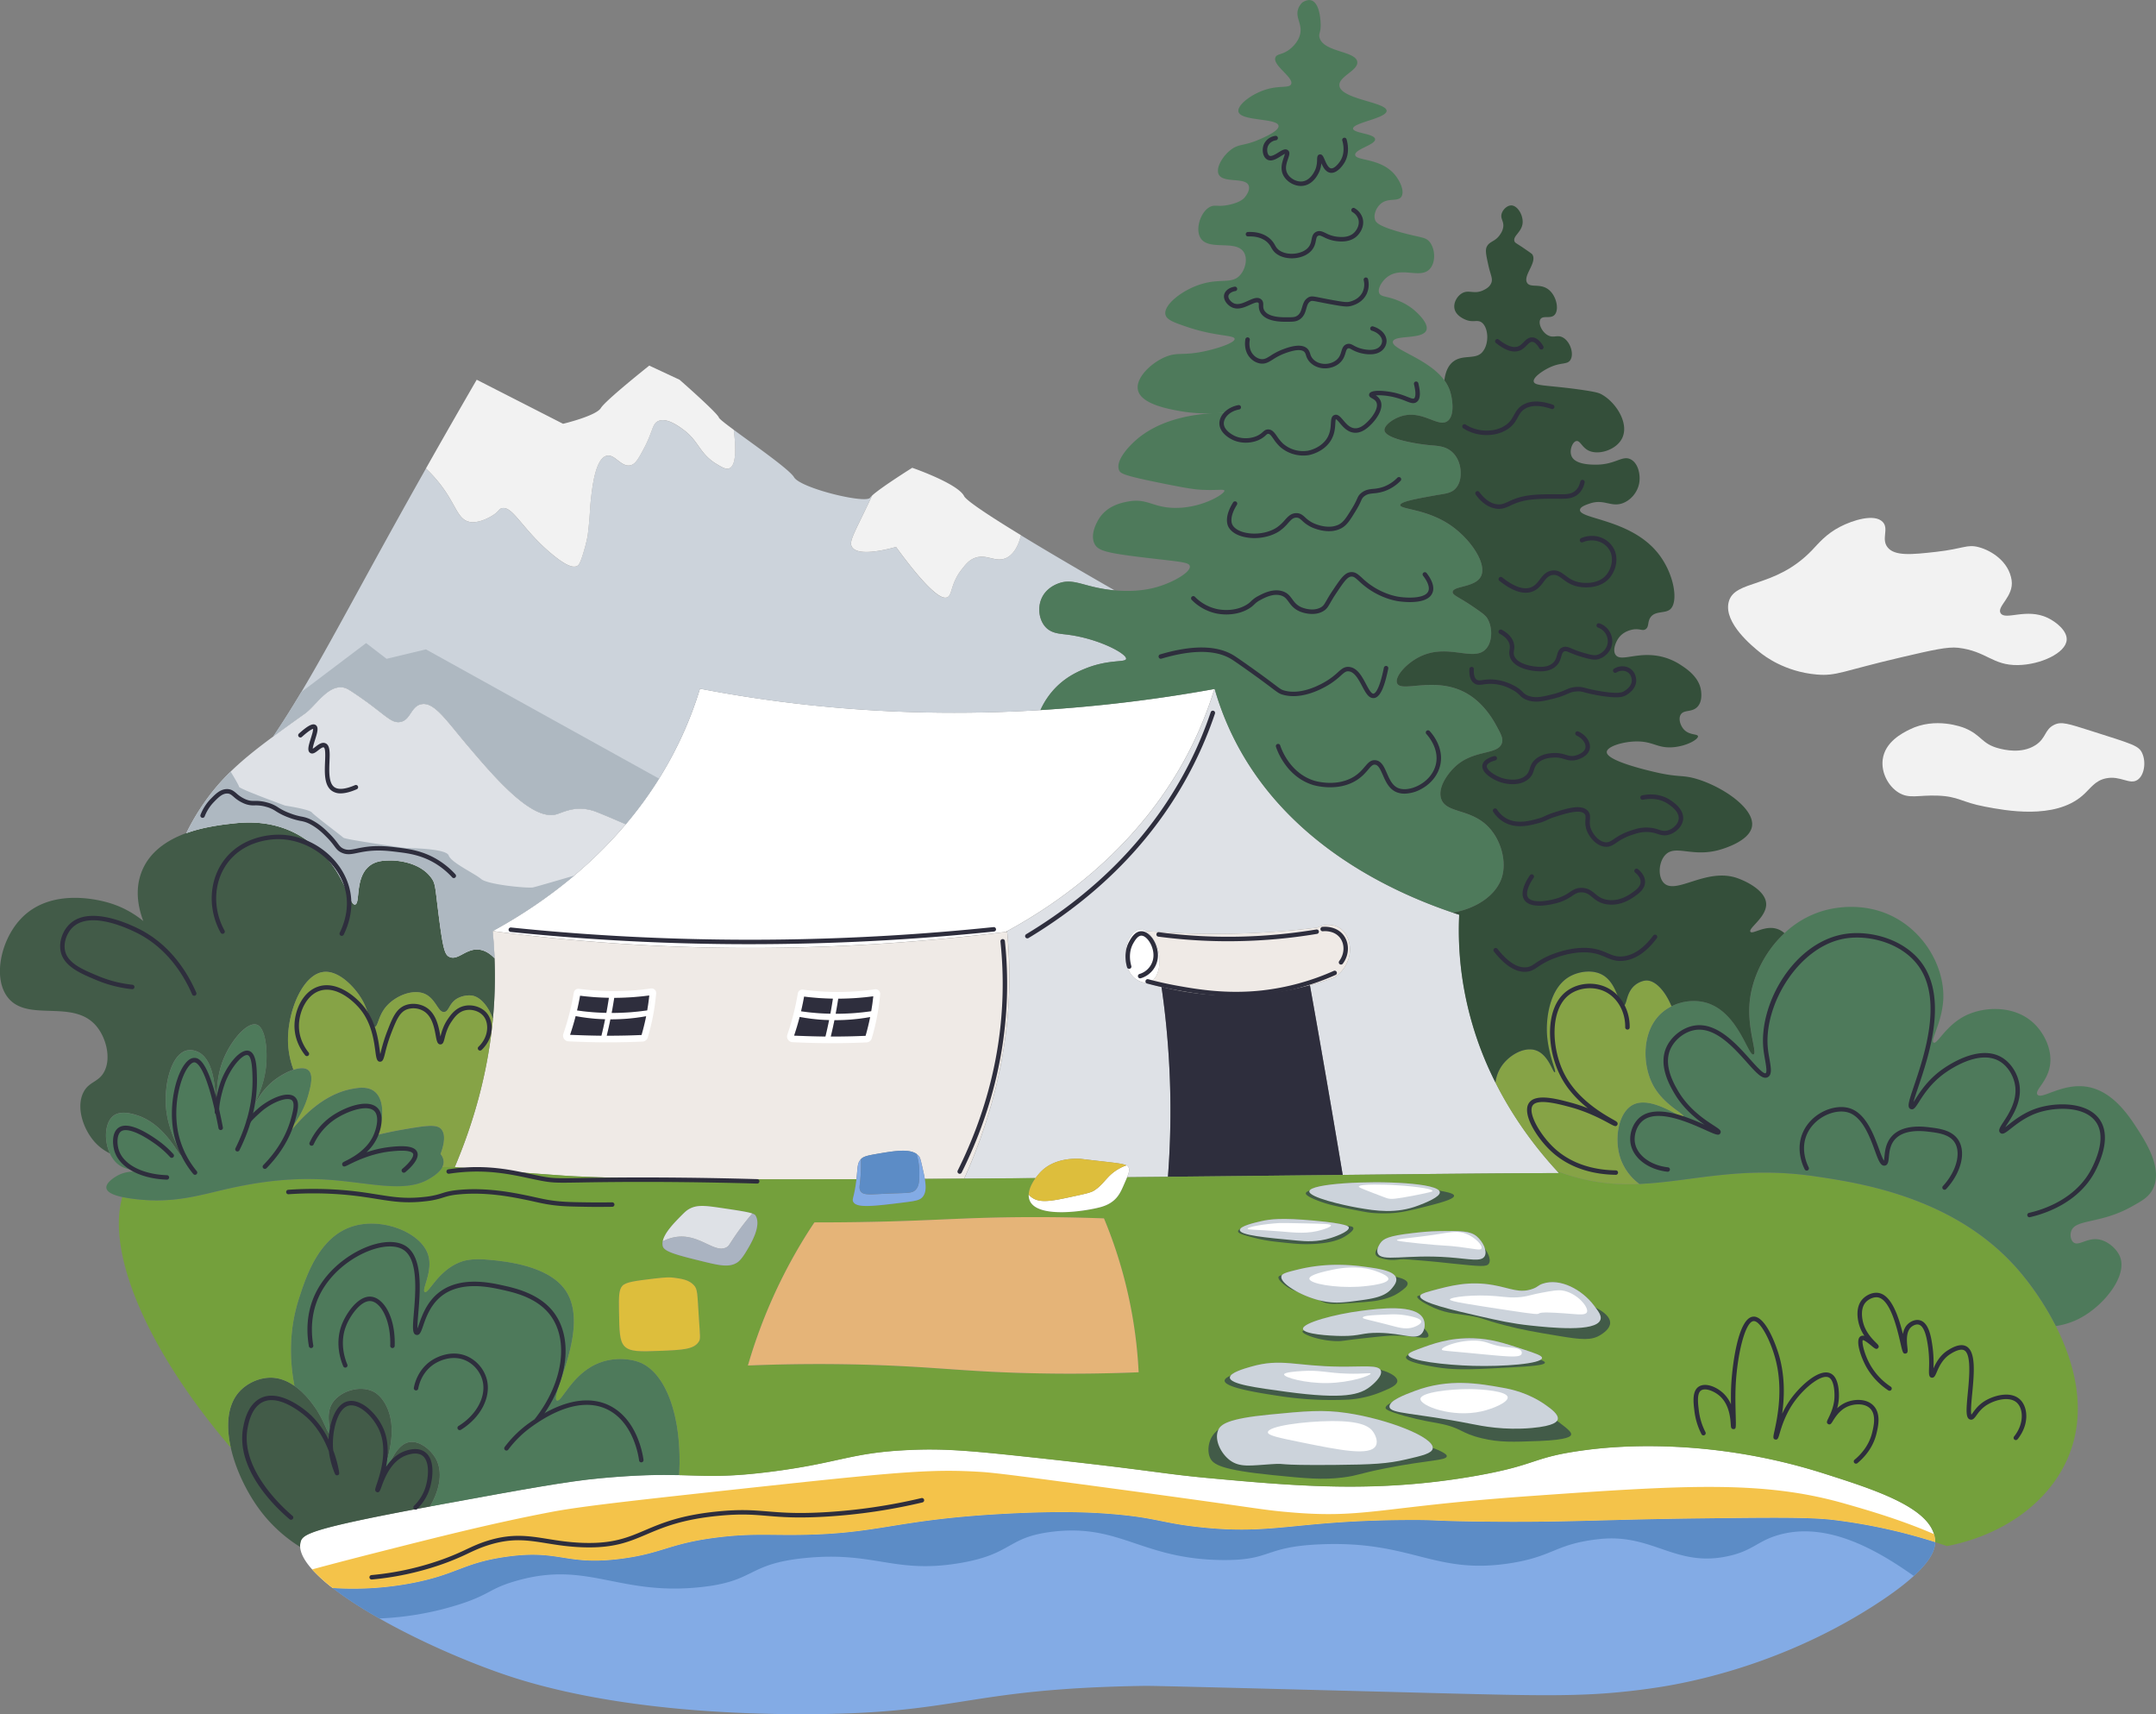<svg id="Layer_4" data-name="Layer 4" xmlns="http://www.w3.org/2000/svg" viewBox="0 0 2832.26 2251.39"><rect x="0" y="0" width="2832.26" height="2251.39" fill="#808080" stroke="none"/><defs><style>.cls-1{fill:#fff;}.cls-2{fill:#dee1e6;}.cls-3{fill:#efeae6;}.cls-4{fill:#2e2e3d;}.cls-5{fill:#83abe5;}.cls-6{fill:#425b48;}.cls-7{fill:#4e7a5b;}.cls-8{fill:#74a03c;}.cls-9{fill:#86a346;}.cls-10{fill:#e5b478;}.cls-11{fill:#aab3c1;}.cls-12{fill:#ddbe3c;}.cls-13{fill:#5c8cc6;}.cls-14{fill:#ccd3db;}.cls-15{fill:#f2f2f2;}.cls-16{fill:#344f3a;}.cls-17{fill:#f4c34a;}.cls-18{fill:#aeb8c1;}</style></defs><path class="cls-1" d="M2054.56,1637.45a26.37,26.37,0,0,1-6-.72c-6.34-1.5-11.47-5.18-14.06-10.09-3.31-6.27-1.91-12.9-.78-16.3l2.77.92c-.79,2.38-2.3,8.51.6,14,2.19,4.17,6.62,7.31,12.15,8.62s11.2.55,14.62-1.9c3-2.11,3.89-5.23,4.81-8.25,1-3.23,2-6.57,5.55-7.78,4.14-1.41,8.39,1.25,12.13,3.6,3,1.89,5.87,3.68,7.59,2.71,1.12-.63,1.81-2.37,2-5l2.91.22c-.28,3.73-1.45,6.2-3.49,7.36-3.24,1.82-7-.51-10.59-2.79-3.34-2.09-6.79-4.26-9.62-3.3-2,.7-2.74,2.68-3.7,5.86s-2.15,7.1-5.91,9.78A19,19,0,0,1,2054.56,1637.45Z" transform="translate(-244.49 -205.41)"/><path class="cls-2" d="M2292.42,1746.09c-63.56.09-164.86,1.08-284.05,2.4q-15.49-92.49-31.84-185.76-5.62-31.74-11.24-63.36c11.71-3.13,22.24-6.52,31.43-9.83a44.82,44.82,0,0,0,20.16-28.12c3.28-13.9-1.23-32-15.24-38.74-10.71-5.13-21.77-1.09-24.52,0l-2,1a1101.42,1101.42,0,0,1-130.81,8.25c-34,.12-66-1.34-95.48-3.83a12.64,12.64,0,0,0-7.47-1.67c-6.76.76-11,7.79-12.73,10.68-10.06,16.77-7.08,45.45,10,55.43,1.44.85,6.32,3.68,11.71,3.65,6.08,1.79,12.76,3.63,20,5.42q2.91,19.8,5.15,40.5a1137.38,1137.38,0,0,1,3.31,208.88l-53.64.52c2.49-6.14,3.4-9.89,2.14-12.49a6.37,6.37,0,0,0-3-3c-5-2.64-16.85-3.52-49-7.29-11.33-1.32-10.89-1.32-12-1.38-7.29-.26-35.14-1.25-53,18.61a72.23,72.23,0,0,0-5.39,6.74c-22.12.2-44.19.38-66.07.55-9.28.06-18.5.15-27.72.21a698,698,0,0,0,36.41-100.05c15.92-57.18,25.51-121.45,22.47-191.15q-.75-16.93-2.4-33.13a6.16,6.16,0,0,0-.06-.76c72.22-39.41,185.91-118.16,249.32-257.36a498.47,498.47,0,0,0,23-60.58,1,1,0,0,0,.38-.09,375.88,375.88,0,0,0,24.17,62.74c68.36,139,206.39,203.26,288.85,231.09,2.81,1,5.56,1.85,8.23,2.72a437,437,0,0,0,3.83,81.56,445.79,445.79,0,0,0,43.89,138.94c25.9,51.39,57.27,90.42,80.86,116.09C2290.79,1744.3,2291.6,1745.21,2292.42,1746.09Z" transform="translate(-244.49 -205.41)"/><path class="cls-1" d="M1839.73,1110.35a498.47,498.47,0,0,1-23,60.58c-63.41,139.2-177.1,218-249.32,257.36-.61.35-1.2.68-1.81,1q-40.51,5-80.42,8.81c-206.18,19.72-399,14.63-578-7.93-5.12-.62-10.24-1.29-15.36-2,48.78-26.66,116.44-71.26,174.7-140.26a504.8,504.8,0,0,0,74.42-117,497.16,497.16,0,0,0,23.08-61,.38.38,0,0,0,.18,0q13.92,2.68,28.06,5.18c124.52,21.8,264.36,32.36,419,22.88A1965.13,1965.13,0,0,0,1839.73,1110.35Z" transform="translate(-244.49 -205.41)"/><path class="cls-3" d="M1547.45,1653.33A698,698,0,0,1,1511,1753.38q-26,.16-51.65.32c-.87-5.39-2.28-11.47-3.83-18.2-1.49-6.38-2.25-9.6-3.63-11.36a15.2,15.2,0,0,0-3.33-3.13c-10.42-7.31-30.85-3.77-54.78.38-12.5,2.17-15.66,3.72-18.18,6.26l-.17.18c-5,5.15-4.13,11-5.88,26.31-70.26.23-136,.2-193.46-.18-2.37,0-4.71,0-7-.06-9.63-.09-19-.14-28.18-.23-6.59-.09-13.06-.15-19.38-.24q-14.65-.17-28.26-.41l-4.69-.08c-2.28,0-4.53-.09-6.76-.12-1,0-2,0-3.07-.06l-4.42-.09q-8.43-.17-16.33-.35l-10.27-.26-2.57-.09c-1.32,0-2.61-.06-3.89-.12l-1.32,0-5.47-.18c-.62,0-1.2,0-1.79-.06-1.61,0-3.19-.09-4.77-.15-3.45-.11-6.79-.26-10-.38-1.63,0-3.21-.11-4.8-.2l-2.89-.12-5.62-.26a3.14,3.14,0,0,1-.53,0c-1.46-.06-2.87-.15-4.27-.2-2.81-.15-5.47-.33-8.05-.47-1.69-.09-3.33-.21-4.94-.3l-2.49-.17q-71.9-5.05-142.45-11.15c23.38-55.19,43-120.3,50-193.11.06-.58.12-1.14.14-1.72a585.47,585.47,0,0,0,2.14-79.31v0c0-.61,0-1.19-.06-1.81q-.75-17.34-2.46-33.89l.18-.08c5.12.67,10.24,1.34,15.36,2,179.06,22.56,371.85,27.65,578,7.93q39.86-3.74,80.42-8.81c.64-.09,1.26-.18,1.87-.24q1.67,16.2,2.4,33.13C1573,1531.88,1563.37,1596.15,1547.45,1653.33Z" transform="translate(-244.49 -205.41)"/><path class="cls-1" d="M1393.89,1504.7c-6.93,1-14.25,1.85-21.83,2.46a342.06,342.06,0,0,1-72.8-2,6,6,0,0,0-6.7,5v.06a340,340,0,0,1-13.73,54,7.48,7.48,0,0,0,6.64,9.92c10.72.56,21.69.91,32.9,1.14,22.44.41,44,.09,64.49-.82a7.5,7.5,0,0,0,6.85-5.44,296.18,296.18,0,0,0,8.69-38.66q1.53-10,2.34-19.28A6,6,0,0,0,1393.89,1504.7Zm-65.05,62c-3.42,0-6.84-.09-10.3-.15-11.44-.23-21.56-.58-30.87-1,2.72-8.08,5.18-16.27,7.32-24.55a253.44,253.44,0,0,0,32.54,3.92c2.07.12,4.09.21,6.11.26Q1331.41,1556.26,1328.84,1566.71Zm-13.31-31c-6.47-.52-12.73-1.26-18.73-2.16q2.28-9.62,4-19.29a357.48,357.48,0,0,0,37.87,2.72q-1,6.63-2.2,13.46c-.38,2.14-.76,4.25-1.17,6.33C1328.87,1536.6,1322.29,1536.28,1315.53,1535.69Zm66,30.11c-14.49.62-29.3.94-44,.94h-1.69q2.54-10.44,4.79-21.48a256.51,256.51,0,0,0,46.91-4.1C1385.93,1549.39,1383.89,1557.64,1381.52,1565.8Zm8.19-36.69c-.23,1.43-.47,2.89-.7,4.36a320.58,320.58,0,0,1-46.68,3.36c.38-2.1.79-4.24,1.17-6.41.79-4.53,1.53-9,2.2-13.4,9,0,18.11-.41,27.07-1.11,6.52-.53,12.87-1.2,18.9-2C1391.14,1519,1390.5,1524.07,1389.71,1529.11Z" transform="translate(-244.49 -205.41)"/><path class="cls-4" d="M1338.65,1517q-1,6.63-2.2,13.46c-.38,2.14-.76,4.25-1.17,6.33-6.41-.15-13-.47-19.75-1.06-6.47-.52-12.73-1.26-18.73-2.16q2.28-9.62,4-19.29A357.48,357.48,0,0,0,1338.65,1517Z" transform="translate(-244.49 -205.41)"/><path class="cls-4" d="M1333.64,1545.14q-2.23,11.11-4.8,21.57c-3.42,0-6.84-.09-10.3-.15-11.44-.23-21.56-.58-30.87-1,2.72-8.08,5.18-16.27,7.32-24.55a253.44,253.44,0,0,0,32.54,3.92C1329.6,1545,1331.62,1545.09,1333.64,1545.14Z" transform="translate(-244.49 -205.41)"/><path class="cls-4" d="M1387.57,1541.16c-1.64,8.23-3.68,16.48-6,24.64-14.49.62-29.3.94-44,.94h-1.69q2.54-10.44,4.79-21.48A256.51,256.51,0,0,0,1387.57,1541.16Z" transform="translate(-244.49 -205.41)"/><path class="cls-4" d="M1391.67,1513.89c-.53,5.09-1.17,10.18-2,15.22-.23,1.43-.47,2.89-.7,4.36a320.58,320.58,0,0,1-46.68,3.36c.38-2.1.79-4.24,1.17-6.41.79-4.53,1.53-9,2.2-13.4,9,0,18.11-.41,27.07-1.11C1379.29,1515.38,1385.64,1514.71,1391.67,1513.89Z" transform="translate(-244.49 -205.41)"/><path class="cls-1" d="M1099.62,1503.62c-6.93,1-14.25,1.84-21.83,2.45a341.4,341.4,0,0,1-72.8-2,6,6,0,0,0-6.7,5v.06a340.32,340.32,0,0,1-13.73,54,7.49,7.49,0,0,0,6.64,9.92c10.71.55,21.69.9,32.9,1.14,22.44.41,44,.09,64.49-.82a7.51,7.51,0,0,0,6.85-5.44,296.55,296.55,0,0,0,8.69-38.66c1-6.67,1.78-13.11,2.34-19.29A6,6,0,0,0,1099.62,1503.62Zm-65,62c-3.42,0-6.85-.09-10.3-.15-11.44-.24-21.57-.59-30.87-1,2.72-8.08,5.18-16.28,7.31-24.56a252.11,252.11,0,0,0,32.54,3.92c2.08.12,4.1.21,6.12.27Q1037.14,1555.16,1034.57,1565.63Zm-13.31-31c-6.47-.53-12.73-1.26-18.73-2.17,1.52-6.41,2.84-12.85,4-19.28a360.15,360.15,0,0,0,37.86,2.72c-.67,4.42-1.4,8.89-2.19,13.46-.38,2.14-.76,4.24-1.17,6.32C1034.6,1535.51,1028,1535.19,1021.26,1534.61Zm66,30.11c-14.48.61-29.29.93-44,.93h-1.7c1.7-7,3.31-14.1,4.8-21.47a257.4,257.4,0,0,0,46.91-4.1C1091.66,1548.3,1089.62,1556.55,1087.24,1564.72Zm8.2-36.7c-.24,1.44-.47,2.9-.7,4.36a320.51,320.51,0,0,1-46.68,3.37c.38-2.11.79-4.25,1.17-6.41q1.18-6.81,2.2-13.4c9,0,18.11-.41,27.07-1.12,6.52-.52,12.87-1.2,18.9-2C1096.87,1517.9,1096.23,1523,1095.44,1528Z" transform="translate(-244.49 -205.41)"/><path class="cls-4" d="M1044.37,1515.88c-.67,4.42-1.4,8.89-2.19,13.46-.38,2.14-.76,4.24-1.17,6.32-6.41-.15-13-.47-19.75-1.05-6.47-.53-12.73-1.26-18.73-2.17,1.52-6.41,2.84-12.85,4-19.28A360.15,360.15,0,0,0,1044.37,1515.88Z" transform="translate(-244.49 -205.41)"/><path class="cls-4" d="M1039.37,1544.06q-2.23,11.1-4.8,21.57c-3.42,0-6.85-.09-10.3-.15-11.44-.24-21.57-.59-30.87-1,2.72-8.08,5.18-16.28,7.31-24.56a252.11,252.11,0,0,0,32.54,3.92C1035.33,1543.91,1037.35,1544,1039.37,1544.06Z" transform="translate(-244.49 -205.41)"/><path class="cls-4" d="M1093.3,1540.08c-1.64,8.22-3.68,16.47-6.06,24.64-14.48.61-29.29.93-44,.93h-1.7c1.7-7,3.31-14.1,4.8-21.47A257.4,257.4,0,0,0,1093.3,1540.08Z" transform="translate(-244.49 -205.41)"/><path class="cls-4" d="M1097.4,1512.81c-.53,5.09-1.17,10.18-2,15.21-.24,1.44-.47,2.9-.7,4.36a320.51,320.51,0,0,1-46.68,3.37c.38-2.11.79-4.25,1.17-6.41q1.18-6.81,2.2-13.4c9,0,18.11-.41,27.07-1.12C1085,1514.3,1091.37,1513.62,1097.4,1512.81Z" transform="translate(-244.49 -205.41)"/><path class="cls-1" d="M2786.69,2230.76a727.23,727.23,0,0,0-133.35-29.09c-30.58-3.72-79.33-3.22-175.58-2.08-134.93,1.61-175.49,5.59-289.17,4.16-66.93-.85-53.32-2.22-93-2.08-150.44.59-176.89,19.78-273.35,9.63-54.07-5.68-58.61-13.05-122.55-17.88-18.9-1.43-59.46-3.89-133.58,0-151.35,7.93-166,27.8-283.33,27.89-33.12,0-55.39-1.55-94,3.07-64.67,7.78-72.51,20.6-126,27.89-76.37,10.41-81.64-12.79-154.92-2.05-55,8.05-63.12,22.77-120.85,34.09A411.42,411.42,0,0,1,681.52,2291a201.67,201.67,0,0,1-27-24.43c-9.57-10.68-15.19-20.69-15.75-29.53a20.92,20.92,0,0,1,.56-6.5c2.63-10.41,13.58-17.67,169.9-46.61,5.18-1,10.5-2,16-3,109.29-20,163.93-30,207.59-34.09,49.31-4.56,79-4.71,103.79-4.15,36.82.84,62.6,3.21,125.51-5.13,86.94-11.53,100.23-24.4,176.6-27.88,45.07-2.08,78,.7,158,9.27,165.52,17.79,170.29,21.66,238.58,27.89,115.27,10.56,218.89,19.37,347-3.07,84.78-14.87,72.43-24.5,145.62-34.09,27.36-3.6,156.26-19,312.94,31,63.26,20.16,133.29,42.46,144.29,79.56a37.5,37.5,0,0,1,1.35,7.17A28.8,28.8,0,0,1,2786.69,2230.76Z" transform="translate(-244.49 -205.41)"/><path class="cls-5" d="M2786.69,2230.76a30.31,30.31,0,0,1-1.22,7.93c-2.43,8.72-9.34,20.48-26.87,36.52-11.94,10.89-28.82,23.79-52.58,39-131.34,84.24-260.59,104.06-291.26,108.44-81.76,11.68-133.91,10.3-291.25,6.21-242.3-6.32-363.68-9.48-374.92-9.31-241.54,3.66-240.16,37.78-455.45,37.2-233.55-.65-355.69-41.12-396.6-55.78-52-18.61-107.54-43.78-153.72-70-23.41-13.28-44.42-26.86-61.3-40A411.42,411.42,0,0,0,787,2284.31c57.73-11.32,65.87-26,120.85-34.09,73.28-10.74,78.55,12.46,154.92,2.05,53.5-7.29,61.34-20.11,126-27.89,38.6-4.62,60.87-3.07,94-3.07,117.38-.09,132-20,283.33-27.89,74.12-3.89,114.68-1.43,133.58,0,63.94,4.83,68.48,12.2,122.55,17.88,96.46,10.15,122.91-9,273.35-9.63,39.65-.14,26,1.23,93,2.08,113.68,1.43,154.24-2.55,289.17-4.16,96.25-1.14,145-1.64,175.58,2.08A727.23,727.23,0,0,1,2786.69,2230.76Z" transform="translate(-244.49 -205.41)"/><path class="cls-6" d="M809.26,2184c-156.32,28.94-167.27,36.2-169.9,46.62a20.83,20.83,0,0,0-.56,6.49,193.55,193.55,0,0,1-50-44.71c-18.35-23.38-34.32-55.28-41.11-85.62-6.29-28.13-4.71-54.9,10.12-72.4,10.51-12.38,27.6-20,43.4-19.61,11.5.32,21.66,4.89,30.11,10.8,13.17,9.19,22.21,21.66,25.64,26.37,13.28,18.29,17.79,37,20.66,36.17,3.19-.91-6.73-22.68,3.1-39.27,9.57-16.16,36.46-25,54.75-15.49,2,1,10.94,6,17.56,20.66,16.36,36.53-5.94,80.16-2.08,81.59,3.25,1.2,11.5-32.45,31-36.14,13.49-2.55,28.62,10,35.11,21.68C826.14,2137.54,823,2160.8,809.26,2184Z" transform="translate(-244.49 -205.41)"/><path class="cls-7" d="M1136.65,2142.78c-24.75-.56-54.48-.41-103.79,4.15C989.2,2151,934.56,2161,825.27,2181c-5.51,1-10.83,2-16,2.95,13.75-23.18,16.88-46.44,7.75-62.86-6.49-11.67-21.62-24.23-35.11-21.68-19.49,3.69-27.74,37.34-31,36.14-3.86-1.43,18.44-45.06,2.08-81.59-6.62-14.71-15.6-19.63-17.56-20.66-18.29-9.48-45.18-.67-54.75,15.49-9.83,16.59.09,38.36-3.1,39.27-2.87.79-7.38-17.88-20.66-36.17-3.43-4.71-12.47-17.18-25.64-26.37-6-30.87-8.1-71.61,6-115.12,9.51-29.35,26.6-82,72.28-95,38.25-10.88,87.29,8.58,97.09,37.2,7.55,22-9,47.2-4.12,49.57,5.12,2.46,17.06-28,46.47-39.24,5.41-2.08,15.59-5.12,37.19-3.11s78.63,7.32,101.22,40.27c33.51,48.93-21.54,140.23-11.38,144.59,6.49,2.78,20.66-37.87,58.88-50.6,19-6.35,38.13-3.77,48.54,0C1119,2006.94,1141.13,2065.61,1136.65,2142.78Z" transform="translate(-244.49 -205.41)"/><path class="cls-3" d="M2016.87,1461.41a44.86,44.86,0,0,1-20.16,28.12c-9.19,3.3-19.72,6.7-31.43,9.83a397.94,397.94,0,0,1-88.61,13.43,384,384,0,0,1-106.37-11.23c-7.22-1.79-13.9-3.63-20-5.42a12.72,12.72,0,0,0,4.83-.91c5.76-2.31,9.68-8.89,11.5-17.17,2.42-11.09,1-25.17-5-35.85-1.05-1.9-6.06-10.45-12.85-14.16,29.53,2.48,61.46,4,95.49,3.83a1103.53,1103.53,0,0,0,130.81-8.25l2-1c2.76-1.08,13.82-5.12,24.53,0C2015.64,1429.36,2020.15,1447.51,2016.87,1461.41Z" transform="translate(-244.49 -205.41)"/><path class="cls-1" d="M1766.65,1478.06c-1.82,8.28-5.74,14.86-11.5,17.17a12.72,12.72,0,0,1-4.83.91c-5.39,0-10.27-2.81-11.71-3.66-17.06-10-20-38.65-10-55.42,1.73-2.9,6-9.92,12.73-10.68a12.59,12.59,0,0,1,7.46,1.67c6.79,3.71,11.8,12.26,12.85,14.16C1767.67,1452.89,1769.07,1467,1766.65,1478.06Z" transform="translate(-244.49 -205.41)"/><path class="cls-4" d="M1778.76,1750.93a1137.39,1137.39,0,0,0-3.31-208.88q-2.23-20.71-5.15-40.49a384,384,0,0,0,106.37,11.23,397.94,397.94,0,0,0,88.61-13.43q5.67,31.61,11.24,63.35,16.37,93.29,31.84,185.77C1936.84,1749.24,1858.88,1750.11,1778.76,1750.93Z" transform="translate(-244.49 -205.41)"/><path class="cls-6" d="M892,1543.33c-6.81-18-17.67-29.5-28.56-30.52a33.09,33.09,0,0,0-18.58,4.12c-10.59,6.47-10.42,16.59-16.53,17.56-8.37,1.32-11-17.24-25.81-23.76-15.72-6.91-38.66,2.63-50.63,16.53-11,12.82-10.53,26.89-15.48,26.86-5.59,0-6-18.14-16.53-36.16-9.19-15.81-29.82-37.81-49.57-36.14-28,2.37-48.14,51.82-47.5,90.89A105.72,105.72,0,0,0,624,1587a114,114,0,0,0,6,23.26c-9.1,3-19.16,8.84-26.83,15.1-19.52,16-27,37.63-27.89,37.16s15.16-24.4,18.58-55.74a115.55,115.55,0,0,0,.73-11.56c.44-19.14-2.95-41.14-13.1-44.22-12.94-3.92-35.88,23.15-45.45,50.6a120.67,120.67,0,0,0-5.91,28.18c-1.41,14.75-.24,25.49-1.32,25.52s-.85-10.22-2.31-22.89c-1.93-16.79-6.79-37.92-21.45-45.27-2.17-1.08-8.52-3.86-15.48-2.08-20.37,5.24-29.91,45.1-26.86,76.44a122.08,122.08,0,0,0,4.77,23.67c6.55,21.78,16.68,36.23,14.86,37.28s-8.86-14.1-22.62-28.82c-9.07-9.71-21-19.25-36.25-23.85-5.92-1.81-20.49-6.2-30,1-11.38,8.69-12.7,32.13-4.62,49.45a64.93,64.93,0,0,1-18.09-13c-16.65-17.09-26.95-47.47-16.53-67.48,7.52-14.43,20.25-12.79,27.53-27.54,8.61-17.35,2.35-42.64-9.62-57.85-30.11-38.28-90.48-5.59-117.06-38.54-20-24.82-10.15-73.57,15.16-101.93,40.77-45.65,109.86-25.16,119.81-22a128,128,0,0,1,42.72,23.23c-6.94-18.23-10.92-40.79-2.81-63.15,10.07-27.82,34.5-43.42,59.2-52.41a190.41,190.41,0,0,1,22-6.43,313.49,313.49,0,0,1,35.84-5.89c17-2,50.72-5.44,85.39,12.38,27.54,14.17,44.1,35.76,48.2,41.32,19.87,27,24.05,53.38,30.29,52.32,7.16-1.2-.71-35.64,19.28-50.94,8.6-6.59,18.61-6.73,27.54-6.88,2.34,0,37.19-.12,53.72,23.41,5.27,7.49,4.57,11.56,9.63,50.95,5.44,42.25,7.78,49.54,13.78,52.32,11.12,5.18,21.63-11.27,38.54-9.63,7.84.76,14.72,5.15,20.72,11.44v0A585.47,585.47,0,0,1,892,1543.33Z" transform="translate(-244.49 -205.41)"/><path class="cls-8" d="M2945.13,1947a377.39,377.39,0,0,0-40.82-63.41c-82.75-104.79-215.08-124.28-275.74-133.24-97.51-14.34-162.82,7.29-230.65,10-27.36,1.14-55.13-.82-85.57-9.42a232.54,232.54,0,0,1-22.41-7.55c.85.9,1.66,1.81,2.48,2.69-63.56.09-164.86,1.08-284.05,2.4-71.52.76-149.48,1.64-229.6,2.46l-53.64.52c-1.08,2.7-2.46,5.83-4.07,9.54-3.71,8.52-6.76,15.25-13.43,21-4.68,4-10.06,6.68-16.85,8.61-17.74,5-83.46,16-93.64-8.61a17.68,17.68,0,0,1-1.26-7.69c.32-8,5-16.15,8.95-21.71-22.12.2-44.19.38-66.07.55-9.28.06-18.5.15-27.72.21q-26,.16-51.65.32c1.73,10.24,1.64,18-2.63,23.38-3.48,4.36-8.46,5.5-24.2,7.46-41.38,5.15-62.18,7.55-67-.41-2.2-3.63.5-4.71,3.25-23.91.32-2.19.55-4.21.79-6.08-70.26.23-136,.2-193.46-.18-2.37,0-4.71,0-7-.06-9.63-.09-19-.14-28.18-.23-6.59-.09-13.06-.15-19.38-.24q-14.65-.17-28.26-.41l-4.69-.08c-2.28,0-4.53-.09-6.76-.12-1,0-2,0-3.07-.06l-4.42-.09q-8.43-.17-16.33-.35l-10.27-.26-2.57-.09c-1.32,0-2.61-.06-3.89-.12l-1.32,0-5.47-.18c-.62,0-1.2,0-1.79-.06-1.61,0-3.19-.09-4.77-.14-3.45-.12-6.79-.27-10-.39-1.64,0-3.22-.11-4.8-.2l-2.89-.12-5.62-.26a3.14,3.14,0,0,1-.53,0c-1.46-.06-2.87-.15-4.27-.2-2.81-.15-5.47-.33-8.05-.47-1.69-.09-3.33-.21-4.94-.3l-2.49-.17q-71.9-5.05-142.45-11.15h-16.3c-4,7.75-13.84,13.46-18.2,16-33.54,19.4-83.34,2.4-143.25,0-52.84-2.14-98.55,7.69-119.8,12.38-34.79,7.72-68.15,18.93-116.17,14.3a208.65,208.65,0,0,1-23.09-3.3c-21,74.06,32.8,200.8,142.57,329.24-6.29-28.13-4.71-54.9,10.12-72.4,10.51-12.38,27.6-20,43.4-19.61,11.5.32,21.66,4.89,30.11,10.8-6-30.87-8.1-71.61,6-115.12,9.51-29.35,26.6-82,72.28-95,38.25-10.88,87.29,8.58,97.09,37.2,7.55,22-9,47.2-4.12,49.57,5.12,2.46,17.06-28,46.47-39.24,5.41-2.08,15.59-5.12,37.19-3.11s78.63,7.32,101.22,40.27c33.51,48.93-21.54,140.23-11.38,144.59,6.49,2.78,20.66-37.87,58.88-50.6,19-6.35,38.12-3.77,48.54,0,35.53,12.85,57.65,71.52,53.17,148.69,36.82.85,62.6,3.22,125.51-5.12,86.94-11.53,100.23-24.41,176.6-27.89,45.07-2.08,78,.7,158,9.28,165.52,17.79,170.29,21.65,238.59,27.88,115.26,10.57,218.88,19.38,347-3.07,84.77-14.86,72.42-24.49,145.61-34.09,27.36-3.6,156.26-19,312.94,31,67.24,21.42,142.1,45.27,145.64,86.74a28.54,28.54,0,0,1,.11,3.27c5.33,1.7,10.54,3.43,15.57,5.15,72.93-14.28,132.1-56.18,157.82-113.77C2988.27,2059,2968.78,1993.65,2945.13,1947Zm-1782.64,20.43c-6.38,10.24-21.51,11-51.5,12.14-25.9,1-39,1.32-46.12-6.09-6.58-6.79-6.79-19.93-7.2-46.2-.29-18.32-.32-27.6,4.19-32.84s16.79-6.73,41.35-9.71c16.68-2,21.71-1.84,26.33-1.23,10.1,1.35,19.81,2.66,26.37,9.74,5,5.42,4.56,10.36,6.58,41.94C1164.19,1961.55,1164.86,1963.6,1162.49,1967.41Zm50.66-104c-9.72,6.4-21.16,4.59-41.59-.38-36.22-8.84-54.4-13.41-56.36-20.78a14.23,14.23,0,0,1-.11-6.47c2.16-11.21,15.13-24.37,24.52-33.89,4-4,6-6,9.19-8,10.74-6.5,21.68-5.07,42.75-2,21.48,3.1,34.94,5.12,41.23,7.28,2.11.73,3.4,1.47,4,2.29,9,13.72-6.7,39.06-13.19,49.54C1217.89,1860.13,1214.29,1862.64,1213.15,1863.38Zm386,145.52c-75.17-1.78-112.31-6.55-177.62-9.66-46.21-2.19-112.64-3.8-194.54-.46a682.38,682.38,0,0,1,69.2-159.25q8.92-15,18.18-28.68c13.87,0,29.49-.06,46.55-.26,77-.91,120-3.9,169.38-5.51,40.44-1.28,96.27-2,164.4.5,7.17,17.18,14,35.82,20.13,56a604.79,604.79,0,0,1,25.43,146.14C1707.57,2009,1658.65,2010.3,1599.18,2008.9Zm585.26-179.7c8.14,6.87,14.31,19.46,10.33,26.16-4.5,7.61-19.69,3.42-46.82,1.37-56.86-4.3-88.87,6.65-93.64-5.5-2-5.09,2.05-11,3.45-13.11,4-5.88,11-9.57,41.32-13.08,12.94-1.49,21.89-2.52,36.49-2.75C2162.23,1821.88,2175.75,1821.82,2184.44,1829.2Zm-72.28,127.7c-8.07,9.07-23.58-.41-55.77-1-23.32-.44-23.94,4.36-49.57,4.12-16.45-.14-49.9-2.43-50.63-9.27-.82-7.93,42.26-19.41,76.44-23.77,23.29-3,71.93-9.21,81.58,10.33C2117.23,1943.35,2116.52,1952,2112.16,1956.9Zm68.16,6.2c23.32.76,39.27,6,65.08,14.46,16.65,5.47,25,8.28,24.78,11.35-.46,7.73-51.15,11.48-90.89,10.33-35.87-1-84.51-6.58-84.68-14.45-.06-1.79,2.45-3.51,12.37-7.23C2126.82,1970.19,2148.54,1962.08,2180.32,1963.1Zm-107.4-65.57c-7.14,8.48-17.44,12.26-36.66,15-25,3.51-37.46,5.27-54.75,1.55-27.31-5.91-55.87-23.18-53.7-32.54.82-3.6,7.78-5.39,21.68-8.78a216.58,216.58,0,0,1,52.15-6.2,248,248,0,0,1,32,2.07c21,2.73,42.52,5.51,44.95,15.48C2079.86,1889.27,2075.53,1894.39,2072.92,1897.53Zm-62.71-138c50.22-3.54,124-.41,125.72,11.47.9,6.47-19.7,14.43-27.89,17.56-29.67,11.41-56.25,7.14-79.54,3.1-20-3.48-64.87-13.84-64-21.68C1965,1764.91,1984.52,1761.34,2010.21,1759.52Zm-108.74,49.69c11.15-2.55,26.28-4.62,69.53-.67,43.78,4,45.3,7.69,45.44,9,.8,6-21.77,13.26-23.41,13.75-18,5.68-33.27,4.54-44.74,3.46-41.87-3.92-74.85-7-75.06-13.78C1873.09,1815.71,1892.4,1811.29,1901.47,1809.21ZM1888,2000.3c39.53-11.36,58.14-.56,116.7,0,31.81.29,50.83-2.67,53.73,5.15,2.78,7.52-11.53,19.14-13.44,20.66-13.89,11.09-34.61,17.5-110.52,7.22-39.51-5.35-74.07-10-74.36-18.58C1859.92,2008.34,1878.94,2002.9,1888,2000.3Zm238.58,107.39c-.88,6.53-13.78,9.54-35.12,14.46-24.08,5.59-43.39,6.82-94,7.23-84.54.7-58.9-2.49-82.61-1-27.18,1.7-41.58,4.71-54.75-5.15-11.91-8.95-20.6-26.74-15.48-39.27,3.19-7.81,12.5-15.33,67.13-20.63,46.88-4.56,70.32-6.85,102.25-2.08C2067.07,2069.15,2128.64,2092.83,2126.62,2107.69Zm164.22-38.22c-.61,2.73-4,8.7-34.09,11.39-36.78,3.28-65.6-2.64-78.48-5.18-77.25-15.25-107.57-13.29-108.45-22.71-.73-7.93,20-15.77,33-20.66,45.06-17,84.86-9.86,116.7-4.13,9,1.61,32.77,6.27,55.77,22.71C2282.27,2055.84,2292.25,2063.12,2290.84,2069.47Zm56.1-130.8c-5.82,16.8-66.81,10.27-92.27,7.58-24.28-2.61-41-6.38-67.45-12.41-32-7.29-77.84-17.67-77.13-26.16.17-2.14,3.27-3.89,14.45-6.88,26-7,49.78-13.34,81.94-7.58,22.41,4,34.21,11.27,51.65,4.83,7.43-2.78,6.44-4.5,13.08-6.73,23.29-7.75,51.68,8.28,66.78,28.07C2344.57,1928,2348.76,1933.46,2346.94,1938.67Z" transform="translate(-244.49 -205.41)"/><path class="cls-7" d="M823.25,1721.1a16.28,16.28,0,0,1,4.09,10,14.54,14.54,0,0,1-1.75,7.08c-4,7.75-13.84,13.46-18.2,16-33.54,19.4-83.34,2.4-143.25,0-52.84-2.14-98.55,7.69-119.8,12.38-34.79,7.72-68.15,18.93-116.17,14.3a208.65,208.65,0,0,1-23.09-3.3c-10.27-2.23-19.84-5.83-20.81-11.68-1.37-8.13,14.52-16.53,15.48-17a43.45,43.45,0,0,1,21.6-4.65,61.44,61.44,0,0,1,9.07,1,70.14,70.14,0,0,0-8.19-2.31c-9-2.08-17-3-24.52-10a39.93,39.93,0,0,1-8.78-12.5c-8.08-17.32-6.76-40.76,4.62-49.45,9.48-7.23,24.05-2.84,30-1,15.21,4.6,27.18,14.14,36.25,23.85,13.76,14.72,20.87,29.82,22.62,28.82s-8.31-15.5-14.86-37.28a122.08,122.08,0,0,1-4.77-23.67c-3.05-31.34,6.49-71.2,26.86-76.44,7-1.78,13.31,1,15.48,2.08,14.66,7.35,19.52,28.48,21.45,45.27,1.46,12.67,1.26,22.89,2.31,22.89s-.09-10.77,1.32-25.52a120.67,120.67,0,0,1,5.91-28.18c9.57-27.45,32.51-54.52,45.45-50.6,10.15,3.08,13.54,25.08,13.1,44.22a115.55,115.55,0,0,1-.73,11.56c-3.42,31.34-19.57,55.25-18.58,55.74s8.37-21.18,27.89-37.16c7.67-6.26,17.73-12.11,26.83-15.1,8.14-2.66,15.48-3,19.64.64,7,6.18,2.78,21.78,0,32-7.84,28.94-26,47.52-24.79,48.54,1.76,1.5,32.31-46.08,80.56-55.77,8.49-1.7,21.75-4.18,31,3.1,11.68,9.19,13.52,31.14,4.63,56.8,9.16-2.22,20.36-4.68,33.24-6.88,28.85-4.94,43.43-7.28,49.57-.7C830.8,1695.41,827.46,1709.89,823.25,1721.1Z" transform="translate(-244.49 -205.41)"/><path class="cls-7" d="M3072.66,1766.87c-5.35,10.76-14.39,15.74-28.91,23.76-40.88,22.56-73.24,15.51-78.48,32-1.61,5-.5,11.65,3.1,14.46,6.47,5.12,16.88-5.36,31-4.13,13.34,1.17,25.75,12.47,30,22.71,10.28,25.14-20.54,63.76-51.64,80.56a98.36,98.36,0,0,1-32.52,10.74,377.39,377.39,0,0,0-40.82-63.41c-82.75-104.79-215.08-124.28-275.74-133.24-97.51-14.34-162.82,7.29-230.65,10a70.57,70.57,0,0,1-24.82-33.77c-8.63-25.75-2.57-60.43,16.54-70.23,24.46-12.55,63.79,19,66.1,15.13,1.81-3-26.1-15-39.94-41.29-14.49-27.57-14.93-73.51,13.78-96.42a59,59,0,0,1,10.74-6.82c14-7,31.34-9.22,47.08-4.19,40.91,13.11,53.52,70,60.61,67.48,5.53-1.93-8.93-34.17-4.83-70.93,3.33-29.82,19.05-63.7,45.41-88.29a126,126,0,0,1,51-29.43c8.72-2.55,56.19-15.4,101.22,13.08,36.64,23.14,57.44,64.67,56.48,101.22-.85,31.37-17.68,56.07-12.76,58.84s16.07-23.35,43.4-36.14c24.87-11.64,64-12.69,88.81,11.36,13,12.61,23.88,33.92,20.66,54.75-3.37,21.71-20.4,32.57-16.53,38.22,5.09,7.4,31.83-14.93,64-10.33,34.8,4.94,56.42,38.54,68.19,56.8C3063.65,1705.88,3085.89,1740.44,3072.66,1766.87Z" transform="translate(-244.49 -205.41)"/><path class="cls-9" d="M2455.74,1671.5c-2.31,3.89-41.64-27.68-66.1-15.13-19.11,9.8-25.17,44.48-16.54,70.23a70.57,70.57,0,0,0,24.82,33.77c-27.36,1.14-55.13-.82-85.57-9.42a232.54,232.54,0,0,1-22.41-7.55c-23.59-25.67-55-64.7-80.86-116.09a48.25,48.25,0,0,1,7.73-21.21c9.71-14.55,29.44-26.17,44.77-21.34,17.27,5.45,22.94,29.91,25.46,28.92,2.87-1.15-12.41-29.44-10.33-63.36.53-8.28,3-48.84,31.69-63.35,11.06-5.59,28.71-8.64,42-.68,19.2,11.53,20.37,40.77,26.87,40,4.94-.65,2.86-17.65,15.83-27.57,4.3-3.28,9.66-5.3,13.75-5.5,11.5-.59,24.55,12.41,33.48,33.8a59,59,0,0,0-10.74,6.82c-28.71,22.91-28.27,68.85-13.78,96.42C2429.64,1656.49,2457.55,1668.48,2455.74,1671.5Z" transform="translate(-244.49 -205.41)"/><path class="cls-10" d="M1740.29,2007.67c-32.72,1.35-81.64,2.63-141.11,1.23-75.17-1.78-112.31-6.55-177.62-9.66-46.21-2.19-112.64-3.8-194.54-.46a682.38,682.38,0,0,1,69.2-159.25q8.92-15,18.18-28.68c13.87,0,29.49-.06,46.55-.26,77-.91,120-3.9,169.38-5.51,40.44-1.28,96.27-2,164.4.5,7.17,17.18,14,35.82,20.13,56A604.79,604.79,0,0,1,1740.29,2007.67Z" transform="translate(-244.49 -205.41)"/><path class="cls-11" d="M1223.54,1851c-5.65,9.13-9.25,11.64-10.39,12.38-9.72,6.4-21.16,4.59-41.59-.38-36.22-8.84-54.4-13.41-56.36-20.78a14.23,14.23,0,0,1-.11-6.47,54.21,54.21,0,0,1,22.44-6.23c28.18-1.26,46.65,22.21,61.45,14,2.78-1.55,3.22-3,8.43-10.86a329.77,329.77,0,0,1,25.37-33.45c2.11.73,3.4,1.47,4,2.29C1245.69,1815.18,1230,1840.52,1223.54,1851Z" transform="translate(-244.49 -205.41)"/><path class="cls-2" d="M1232.78,1799.17a329.77,329.77,0,0,0-25.37,33.45c-5.21,7.87-5.65,9.31-8.43,10.86-14.8,8.25-33.27-15.22-61.45-14a54.21,54.21,0,0,0-22.44,6.23c2.16-11.21,15.13-24.37,24.52-33.89,4-4,6-6,9.19-8,10.74-6.5,21.68-5.07,42.75-2C1213,1795,1226.49,1797,1232.78,1799.17Z" transform="translate(-244.49 -205.41)"/><path class="cls-12" d="M1162.49,1967.41c-6.38,10.24-21.51,11-51.5,12.14-25.9,1-39,1.32-46.12-6.09-6.58-6.79-6.79-19.93-7.2-46.2-.29-18.32-.32-27.6,4.19-32.84s16.79-6.73,41.35-9.71c16.68-2,21.71-1.84,26.33-1.23,10.1,1.35,19.81,2.66,26.37,9.74,5,5.42,4.56,10.36,6.58,41.94C1164.19,1961.55,1164.86,1963.6,1162.49,1967.41Z" transform="translate(-244.49 -205.41)"/><path class="cls-5" d="M1456.76,1777.08c-3.48,4.36-8.46,5.5-24.2,7.46-41.38,5.15-62.18,7.55-67-.41-2.2-3.63.5-4.71,3.25-23.91.32-2.19.55-4.21.79-6.08,1.75-15.31.9-21.16,5.88-26.31.12,4.27.12,8.28,0,12,0,1.75-.09,3.45-.18,5.06s-.14,3-.26,4.45c0,.76-.09,1.52-.15,2.25-.09.88-.14,1.73-.2,2.55-.18,1.67-.32,3.22-.5,4.68-.58,5-1.14,8.19.88,11.18,3.69,5.47,12.11,4.1,34.94,3.1,27.12-1.2,32.89,0,37.69-5.5a16.85,16.85,0,0,0,1.4-1.87,16.63,16.63,0,0,0,1.06-2c.11-.27.23-.56.32-.82.17-.47.32-.94.47-1.41,0-.05,0-.08,0-.14.14-.56.26-1.11.38-1.7s.2-1.14.29-1.76.15-1.23.2-1.9.12-1.43.15-2.16c.12-2.11.15-4.45.18-7a85.11,85.11,0,0,0-3.6-25.72,15.2,15.2,0,0,1,3.33,3.13c1.38,1.76,2.14,5,3.63,11.36,1.55,6.73,3,12.81,3.83,18.2C1461.12,1763.94,1461,1771.72,1456.76,1777.08Z" transform="translate(-244.49 -205.41)"/><path class="cls-13" d="M1452.2,1746.73c0,2.58-.06,4.92-.18,7,0,.73-.09,1.46-.15,2.16s-.11,1.29-.2,1.9-.18,1.2-.29,1.76-.24,1.14-.38,1.7c0,.06,0,.09,0,.14-.15.47-.3.94-.47,1.41-.09.26-.21.55-.32.82a16.63,16.63,0,0,1-1.06,2,16.85,16.85,0,0,1-1.4,1.87c-4.8,5.5-10.57,4.3-37.69,5.5-22.83,1-31.25,2.37-34.94-3.1-2-3-1.46-6.21-.88-11.18.18-1.46.32-3,.5-4.68.06-.82.11-1.67.2-2.55.06-.73.12-1.49.15-2.25.12-1.41.2-2.9.26-4.45s.15-3.31.18-5.06c.09-3.69.09-7.7,0-12l.17-.18c2.52-2.54,5.68-4.09,18.18-6.26,23.93-4.15,44.36-7.69,54.78-.38A85.11,85.11,0,0,1,1452.2,1746.73Z" transform="translate(-244.49 -205.41)"/><path class="cls-1" d="M1725.13,1751.47c-1.08,2.7-2.46,5.83-4.07,9.54-3.71,8.52-6.76,15.25-13.43,21-4.68,4-10.06,6.68-16.85,8.61-17.74,5-83.46,16-93.64-8.61a17.68,17.68,0,0,1-1.26-7.69,20.4,20.4,0,0,0,3.22,3.13c10.91,8.66,26.65,5.47,55.54-.79,15.1-3.25,22.65-4.89,26.83-7.46,8.17-5.07,12.58-11.3,18.52-17.47a58.46,58.46,0,0,1,15.57-12,60.14,60.14,0,0,1,8.66-3.83,6.37,6.37,0,0,1,3,3C1728.53,1741.58,1727.62,1745.33,1725.13,1751.47Z" transform="translate(-244.49 -205.41)"/><path class="cls-12" d="M1724.22,1735.94a60.14,60.14,0,0,0-8.66,3.83,58.46,58.46,0,0,0-15.57,12c-5.94,6.17-10.35,12.4-18.52,17.47-4.18,2.57-11.73,4.21-26.83,7.46-28.89,6.26-44.63,9.45-55.54.79a20.4,20.4,0,0,1-3.22-3.13c.32-8,5-16.15,8.95-21.71a72.23,72.23,0,0,1,5.39-6.74c17.88-19.86,45.73-18.87,53-18.61,1.14.06.7.06,12,1.38C1707.37,1732.42,1719.25,1733.3,1724.22,1735.94Z" transform="translate(-244.49 -205.41)"/><path class="cls-9" d="M892,1543.33c0,.58-.08,1.14-.14,1.72-7,72.81-26.63,137.92-50,193.11h-16.3a14.54,14.54,0,0,0,1.75-7.08,16.28,16.28,0,0,0-4.09-10c4.21-11.21,7.55-25.69.64-33.07-6.14-6.58-20.72-4.24-49.57.7-12.88,2.2-24.08,4.66-33.24,6.88,8.89-25.66,7-47.61-4.63-56.8-9.24-7.28-22.5-4.8-31-3.1-48.25,9.69-78.8,57.27-80.56,55.77-1.17-1,17-19.6,24.79-48.54,2.78-10.24,7-25.84,0-32-4.16-3.65-11.5-3.3-19.64-.64a114,114,0,0,1-6-23.26,105.72,105.72,0,0,1-1.17-14.31c-.64-39.07,19.49-88.52,47.5-90.89,19.75-1.67,40.38,20.33,49.57,36.14,10.5,18,10.94,36.11,16.53,36.16,4.95,0,4.45-14,15.48-26.86,12-13.9,34.91-23.44,50.63-16.53,14.78,6.52,17.44,25.08,25.81,23.76,6.11-1,5.94-11.09,16.53-17.56a33.09,33.09,0,0,1,18.58-4.12C874.37,1513.83,885.23,1525.33,892,1543.33Z" transform="translate(-244.49 -205.41)"/><path class="cls-14" d="M1723.8,1070.75c-.73,5-22.21.32-52.67,12.37-8.08,3.22-23.61,9.54-38.22,23.77a101.86,101.86,0,0,0-21.65,31.16c-154.63,9.48-294.47-1.08-419-22.88q-14.13-2.51-28.06-5.18a.38.38,0,0,1-.18,0,494.91,494.91,0,0,1-23.09,61,487.87,487.87,0,0,1-30.69,57.12,512.73,512.73,0,0,1-43.72,59.91c-13.46-5.83-27-11.59-37.46-15.81a61.73,61.73,0,0,0-15.16-4.12c-18.4-2.46-31.16,4.83-38.54,6.87-32.39,9-81.93-49.42-117-90.86-28.18-33.24-43.69-57.41-60.6-53.72-13.9,3-13.87,21.68-28.24,23.41-12.47,1.52-20-11.62-60.57-38.54-7.14-4.74-9.78-6.27-13.79-6.91-20.25-3.28-36,24.29-50.24,34.44-15.39,11-29.15,20.81-41.58,30.06,12.78-19,24.78-38.13,36.9-58.38,39.85-66.72,80.88-146.32,156.14-280.14,2.58-4.56,5.13-9.1,7.61-13.55a175.63,175.63,0,0,1,13,13.55c26.6,30.7,27.16,53,44.07,56.45,12.67,2.6,27.86-6.76,30.29-8.25,8.9-5.5,7.93-8.61,12.41-9.66,14.37-3.33,27.27,28.56,66.1,60.6,18.15,15,27.66,18.21,33,15.13,1.9-1.08,3.45-3,6.88-13.75,5.68-17.76,6.9-27.54,6.9-27.54,2.9-23.64,2.64-33.59,4.13-46.82,1.81-16.09,6-53,20.66-56.47,11-2.58,19,15.74,31.66,12.4,6.12-1.64,9.69-8,16.54-20.66,12.73-23.58,11.23-33.3,19.25-37.19,10.8-5.18,26.43,6.17,33.07,11,20.92,15.25,21,31.66,44.07,45.45,7.26,4.33,12.2,7.28,16.5,5.5,9-3.78,9-25.9,5.83-50.63,27.06,20,73.18,52.09,79.27,62.33,8.54,14.46,94.14,35.12,99.9,26.87a19.82,19.82,0,0,1,2.67-2.87c-2.26,4.77-4.69,9.89-7.26,15.25-17.62,36.69-23.27,45.76-19.29,52.32,8.11,13.34,47.88,2.81,57.86,0,44.27,60.6,60.69,69.38,67.48,66.1s4-18.17,19.28-37.16c5.18-6.47,8.72-10.89,15.13-13.78,16-7.17,27.33,5.18,41.32,0,14.81-5.48,19.78-25.9,20.78-30a4,4,0,0,0,.11-.58c44.31,27.07,96.81,57.32,123.23,72.45a195.74,195.74,0,0,1-25.34-4c-21.16-4.68-32.72-11-48.55-5.15-3.33,1.23-15.57,5.94-21.68,18.58-6.41,13.17-3.81,30,5.15,39.25,7.55,7.75,17.7,8.22,26.86,9.3C1687.26,1043.71,1724.8,1064,1723.8,1070.75Z" transform="translate(-244.49 -205.41)"/><path class="cls-15" d="M1585.66,908.29a3.06,3.06,0,0,1-.11.59c-1,4.12-6,24.55-20.78,30-14,5.18-25.37-7.17-41.32,0-6.41,2.9-10,7.32-15.13,13.78-15.24,19-12.61,34-19.28,37.17s-23.21-5.5-67.48-66.11c-10,2.81-49.75,13.35-57.85,0-4-6.55,1.66-15.62,19.28-52.32,2.57-5.36,5-10.48,7.26-15.25l0,0c11.91-10.91,52.61-36.37,52.61-36.37S1502.76,840.43,1511,857C1514.23,863.34,1546.8,884.59,1585.66,908.29Z" transform="translate(-244.49 -205.41)"/><path class="cls-15" d="M1202.58,820.47c-4.3,1.79-9.24-1.17-16.5-5.5-23.06-13.78-23.15-30.2-44.07-45.44-6.64-4.86-22.27-16.22-33.07-11-8,3.9-6.52,13.61-19.25,37.2-6.85,12.67-10.42,19-16.54,20.66-12.64,3.33-20.66-15-31.66-12.41-14.69,3.45-18.84,40.38-20.66,56.48-1.49,13.22-1.23,23.17-4.13,46.82,0,0-1.22,9.77-6.9,27.53-3.43,10.71-5,12.67-6.88,13.76-5.38,3.07-14.89-.18-33-15.13-38.83-32-51.73-63.94-66.1-60.6-4.48,1.05-3.51,4.15-12.41,9.65-2.43,1.49-17.61,10.86-30.29,8.25C844.17,887.25,843.61,865,817,834.26a173.81,173.81,0,0,0-13-13.55c25.7-45.51,48.37-84.89,66.75-116.59L984.16,762s43.31-10.33,49.63-20.66,63.62-55.78,63.62-55.78l39.83,18.61s49.51,43.37,51.59,49.57c.58,1.82,8.49,8,19.58,16.16C1211.54,794.58,1211.63,816.7,1202.58,820.47Z" transform="translate(-244.49 -205.41)"/><path class="cls-2" d="M1066.53,1287.94a565.32,565.32,0,0,1-67.72,67.42,650.77,650.77,0,0,1-107,72.83l-.18.09q1.68,16.54,2.46,33.89c0,.61.06,1.2.06,1.81-6-6.29-12.88-10.68-20.72-11.44-16.91-1.64-27.42,14.81-38.54,9.63-6-2.78-8.34-10.07-13.78-52.33-5.06-39.38-4.36-43.45-9.63-50.94-16.53-23.53-51.38-23.44-53.72-23.41-8.93.14-18.94.29-27.54,6.87-20,15.31-12.12,49.75-19.29,51-6.23,1-10.41-25.37-30.28-52.32-4.1-5.56-20.66-27.16-48.2-41.32-34.68-17.82-68.36-14.37-85.39-12.38a315.77,315.77,0,0,0-35.85,5.88,190.94,190.94,0,0,0-22,6.44,297.26,297.26,0,0,1,23.44-39.86,277.78,277.78,0,0,1,34.82-41c15.63-15.25,33.65-29.65,55.81-46,12.43-9.25,26.19-19.08,41.58-30.06,14.22-10.15,30-37.72,50.24-34.44,4,.64,6.65,2.17,13.79,6.91,40.53,26.92,48.1,40.06,60.57,38.54,14.37-1.73,14.34-20.37,28.24-23.41,16.91-3.69,32.42,20.48,60.6,53.72,35.12,41.44,84.66,99.91,117,90.86,7.38-2,20.14-9.33,38.54-6.87a61.73,61.73,0,0,1,15.16,4.12C1039.55,1276.35,1053.07,1282.11,1066.53,1287.94Z" transform="translate(-244.49 -205.41)"/><path class="cls-7" d="M2201,1292.81c-23.76-26.14-57-18.41-63.36-38.54-4.71-15.13,9.48-33.83,19.29-42.7,24.34-22,55.57-14.25,60.6-30.31,1.81-5.77-1.05-11.27-6.88-22-3.8-7-15.89-29.32-38.56-42.66-41.29-24.32-86.83-.71-92.27-13.79-3.45-8.25,11.38-25.46,28.91-34.41,37.69-19.31,72,7.49,88.14-11,8.87-10.16,8.14-29.12,1.38-39.95-2.49-4-7.2-7.28-16.54-13.75-20.66-14.34-29-16.21-28.91-20.66.21-8.34,29.73-5.71,37.19-20.66,8.17-16.36-13.08-48-38.56-66.1-32.22-22.8-67.95-21.57-67.48-27.54.32-4.24,18.78-7.81,44.07-12.38,14.8-2.69,22.73-2.69,28.91-9.66,9.33-10.47,5.94-27,5.5-28.91-.59-2.75-2.84-12.32-11-19.28-8.49-7.2-18.41-7.44-27.54-8.25-20.48-1.85-58.82-8.64-60.6-19.29-1.09-6.5,11.09-15.83,23.41-19.28,27-7.55,47,15.45,59.22,6.87,8.7-6,7.61-24.2,4.13-37.16a48.63,48.63,0,0,0-8.08-16.42c-21.21-29-70.32-40.73-67.65-51.06,2.28-9,39.82-2.2,44.07-15.16,3.3-10.12-15.86-25.9-17.91-27.54a76.83,76.83,0,0,0-19.29-11c-15-6.2-22.44-4.59-24.78-9.66-2.58-5.53,2.81-15,9.63-20.65,18.84-15.54,43.72,2.31,56.47-11,8.34-8.72,7.5-26.63,0-35.82-5.38-6.58-11.41-5.29-37.19-12.37-29.85-8.23-33.24-13.14-34.41-16.54-2.37-6.84,1.49-15.71,6.87-20.66,9.95-9.13,22.65-2.63,27.54-9.62,4.71-6.76-1.35-21.07-9.63-30.32-18.9-21-50.3-16.77-50.94-24.79-.62-7.49,26.95-13.25,26.16-20.63s-28.45-7.72-28.94-13.78c-.62-7.73,44-13.61,44.07-23.41.11-11.38-60-15.16-62-33-1.35-12.23,25.51-20.13,23.41-31.69-2.61-14.13-44.6-12.32-49.57-31.66-1.41-5.42,1.75-6,1.55-17.21-.06-2.37-.56-28.09-12.41-31.52-3.86-1.11-8,.44-11.62,2.73,0,0-.06.06-.09.06a21.19,21.19,0,0,0-5.32,8.07c-4.48,12.29,6.32,20.51,2,35.12-2.78,9.51-10.19,15.71-12.38,17.55-10,8.37-17.62,6.24-19.64,11.36-4.12,10.39,24.32,26.34,20.66,35.11-2.22,5.3-13.61,1.91-30,6.21-20.75,5.44-41.15,21.07-39.24,29.93,2.78,12.79,51.35,8.23,52.67,18.62.88,6.87-19.67,15.53-26.84,18.58-19,8-24.84,4.86-35.11,12.38-11.38,8.34-21,24.46-16.53,33.06,6.11,11.65,34.85,3.08,39.24,14.46,2.46,6.32-4.33,14.48-5.15,15.48-1.44,1.73-5.5,6.11-18.61,9.3-16.07,3.93-19.93-.29-26.84,3.11-12.38,6.05-20.16,29.35-12.41,41.32,11,16.85,46.62,1.4,56.8,18.58,5.21,8.75,1.67,22.38-5.15,29.93C1863,578.47,1848.65,571,1824,578.12c-25.93,7.46-51.06,27.53-48.55,40.26,1.41,7.08,11.12,10.51,28.92,16.54,36.9,12.46,61.36,10.33,62,15.48s-22.24,12.73-40.3,16.53c-27.77,5.85-34.5.53-50.6,7.23-18.93,7.87-39.44,27.68-36.14,43.37,3.9,18.55,39.69,25,55.78,27.88a204,204,0,0,0,42.69,2.75c-24.2,1.35-72.22,7.26-104.67,38.57-3.8,3.66-23.82,23-18.58,36.14,1.78,4.57,6.11,7.14,57.82,17.56,34.21,6.91,42.58,7.84,51.65,8.28,19.34.91,28.39-1.14,28.91,1,1,4.24-30.61,23.93-67.13,22.7-27.68-.9-34.79-13.05-59.9-8.25-7.34,1.41-26.22,5-37.19,21.69-1.52,2.31-13.26,20.65-6.2,34.09,4.79,9.07,16.06,12,72.3,18.58,40.24,4.74,51.57,5.27,52.68,10.33,1.72,7.81-21.92,21.68-44.42,27.89-19.35,5.35-39,5.38-54.17,4a199.43,199.43,0,0,1-25.34-4c-21.16-4.69-32.72-11-48.55-5.15-3.33,1.22-15.57,5.94-21.68,18.58-6.41,13.17-3.81,30,5.15,39.24,7.55,7.75,17.7,8.22,26.86,9.3,41.94,5,79.48,25.26,78.48,32-.73,5-22.21.32-52.67,12.38-8.07,3.22-23.61,9.54-38.22,23.76a101.86,101.86,0,0,0-21.65,31.16,1965.13,1965.13,0,0,0,228.46-27.71,1,1,0,0,0,.38-.09,375.88,375.88,0,0,0,24.17,62.74c68.36,139,206.39,203.26,288.85,231.09,33-5.94,57.45-24.17,64.38-46.55C2223.77,1337.26,2216.72,1310.1,2201,1292.81ZM1843.27,747.93c6-.32,9.62-.7,9.65-.44S1849.35,747.73,1843.27,747.93Z" transform="translate(-244.49 -205.41)"/><path class="cls-4" d="M1953.45,449.64c-10.09,0-20.54-6.84-24.08-16.12-3-7.88-.34-15.66,1.6-21.34a33.84,33.84,0,0,0,1.41-4.79c-1,.48-3.65,2.11-5.46,3.24-5.28,3.31-11.85,7.42-17.51,4.48-5.49-2.86-7-10.89-5.64-17,1.67-7.46,8.19-13.21,16.23-14.31a2.93,2.93,0,0,1,.8,5.8c-5.63.77-10.18,4.7-11.31,9.79-.87,3.88.07,9.21,2.62,10.54s7.69-1.74,11.71-4.25c4.66-2.92,9.06-5.67,12.48-3.05s1.78,6.86.21,11.46c-1.75,5.1-3.92,11.45-1.67,17.36,2.88,7.54,12.18,13.13,20.35,12.25,12.3-1.37,17.65-16.67,17.87-17.32a36.53,36.53,0,0,0,1.63-11c.11-3.3.21-6.43,3.26-7.1,3.41-.76,4.9,2.67,6.76,7,1.8,4.2,4.52,10.54,8.17,11.2,4.11.74,9.72-5.58,12.48-10,6.32-10.15,3.81-21.94,2.43-26.53a2.93,2.93,0,0,1,5.61-1.68c1.6,5.36,4.51,19.13-3.07,31.31-1.5,2.41-9.41,14.35-18.5,12.69-5.88-1.07-9.16-7.12-11.52-12.41a36.51,36.51,0,0,1-1.71,8.41c-.68,2-7.08,19.5-22.76,21.24A21.14,21.14,0,0,1,1953.45,449.64Z" transform="translate(-244.49 -205.41)"/><path class="cls-4" d="M1941.41,544.67c-7,0-14-1.76-19.39-5.46-4.24-2.9-6-6-7.75-9a23.63,23.63,0,0,0-6.82-8.15c-6-4.47-13.84-6.52-23.42-6.13a2.92,2.92,0,1,1-.25-5.84c11-.44,20.12,2,27.19,7.29a29.08,29.08,0,0,1,8.36,9.9c1.6,2.75,2.85,4.92,6,7.07,10.63,7.28,30.13,5.17,37.93-4.12,2.8-3.33,3.5-6.79,4.17-10.13.8-4,1.62-8.07,6.09-10.24s8.44-.26,12.65,1.77a42.27,42.27,0,0,0,14.76,4.67c4.45.48,14.89,1.62,22-4.92,3.32-3.07,8.31-10.35,5.9-18.17a17,17,0,0,0-7.5-9.2,2.93,2.93,0,1,1,3-5,22.92,22.92,0,0,1,10.05,12.48c3,9.91-2.15,19.22-7.53,24.19-9,8.34-21.77,7-26.57,6.44a48.09,48.09,0,0,1-16.68-5.22c-4.16-2-5.77-2.63-7.55-1.77s-2.14,2.33-2.9,6.12-1.67,8.27-5.43,12.75C1961.92,541,1951.6,544.67,1941.41,544.67Z" transform="translate(-244.49 -205.41)"/><path class="cls-4" d="M1933.78,628c-9,0-26.48-.64-33.26-11.73a17,17,0,0,1-2.34-10c0-2.27-.06-2.75-.61-3.19-1.83-1.46-6.48.65-11,2.69-6.86,3.12-15.4,7-23.5,3.38-6.25-2.8-12-10-10.43-16.76,1.23-5.29,6.63-9.4,13.77-10.49a3,3,0,0,1,3.33,2.45,2.92,2.92,0,0,1-2.45,3.33c-4.61.71-8.29,3.19-9,6-.83,3.57,3.08,8.27,7.13,10.09,5.68,2.55,12.29-.46,18.69-3.36s12.4-5.65,17.06-1.94c2.88,2.31,2.84,5.38,2.8,7.85,0,2.22-.06,4.33,1.48,6.86,5.54,9.06,22.68,9,30,8.92,6.67,0,9.71,0,12.51-1.67,4.44-2.57,5.6-6.64,7-11.35s2.81-9.82,8-12.9c3.71-2.22,6.16-1.73,16.43.33,4.27.85,10.06,2,18.11,3.43,13.89,2.46,16.84,2.54,20.43,1.6,7.87-2.07,13.79-6.64,16.69-12.86a23.59,23.59,0,0,0,1.35-15.14,2.93,2.93,0,1,1,5.7-1.34,29.48,29.48,0,0,1-1.75,19c-3.64,7.83-10.92,13.53-20.49,16-4.9,1.28-8.54,1.05-23-1.49-8.11-1.44-13.94-2.6-18.24-3.46-9.72-1.94-10.63-2-12.29-1-3.19,1.9-4.14,5.24-5.36,9.48-1.48,5.18-3.16,11-9.64,14.81-4.15,2.39-8.14,2.41-15.39,2.46Z" transform="translate(-244.49 -205.41)"/><path class="cls-4" d="M1985,689.2a28.74,28.74,0,0,1-9-1.42,26.23,26.23,0,0,1-9.88-5.82,21.78,21.78,0,0,1-6-10c-.65-2-1.12-3.36-2.31-4.49-5.6-5.33-20.86.32-25.88,2.17a76.25,76.25,0,0,0-15.14,7.8c-5.8,3.65-10.39,6.54-17.39,5.25a22.9,22.9,0,0,1-12.44-7.06c-8.87-9.35-6.92-22.28-6.43-24.78a2.92,2.92,0,1,1,5.74,1.11c-.38,2-2,12.37,4.93,19.64a17,17,0,0,0,9.25,5.33c4.76.87,8-1.13,13.22-4.44a82,82,0,0,1,16.23-8.34c6.48-2.4,23.71-8.77,31.95-.92,2.25,2.14,3.05,4.55,3.82,6.87a16.14,16.14,0,0,0,4.44,7.59,20,20,0,0,0,7.68,4.5c7.76,2.57,17.19.71,22.92-4.54,3.63-3.32,4.76-7,5.86-10.65,1.19-3.93,2.43-8,7-9.58,3.68-1.27,6.43.23,9.34,1.82a40.59,40.59,0,0,0,8.94,3.81c4.15,1.19,18.2,4.53,25-2.34a11.15,11.15,0,0,0,3.28-7.26c0-5.65-5.46-11.28-13.41-13.7a2.93,2.93,0,1,1,1.7-5.6c10.58,3.22,17.64,11,17.57,19.35a16.89,16.89,0,0,1-5,11.33c-8.81,8.9-24.46,5.66-30.77,3.85a46,46,0,0,1-10.14-4.31c-2.79-1.52-3.5-1.82-4.63-1.42-1.63.56-2.22,2-3.35,5.76-1.2,4-2.7,8.85-7.5,13.26C1999.59,686.64,1992.26,689.2,1985,689.2Z" transform="translate(-244.49 -205.41)"/><path class="cls-4" d="M1956.54,803.69a46.22,46.22,0,0,1-30.17-11.16,58.28,58.28,0,0,1-9-10.71c-3-4.31-4.76-6.71-7-6.62-1,0-1.6.54-3.16,2-.7.63-1.47,1.33-2.41,2.07-10.94,8.57-28.94,10-41.87,3.39-10.52-5.39-16.55-13.11-16.57-21.18,0-11.16,10.79-21.5,25.14-24.06a2.93,2.93,0,0,1,1,5.76c-13.21,2.36-20.33,11.18-20.32,18.29,0,8.24,9.37,13.92,13.39,16,10.85,5.56,26.48,4.33,35.59-2.8.81-.64,1.48-1.25,2.09-1.8,1.8-1.63,3.66-3.31,6.8-3.47,5.59-.24,8.73,4.29,12.1,9.12a52.9,52.9,0,0,0,8.07,9.7,40.06,40.06,0,0,0,32.65,9.11c.7-.12,17.35-3.28,25.35-17.17,3.86-6.7,4.26-13.32,4.59-18.63s.6-9.69,4.76-11.09c4.43-1.49,7.82,2.53,11.43,6.79,4,4.73,8.56,10.09,15,10.63,8.05.7,15.07-6.58,18.83-10.48,4.83-5,13.08-16.34,9.77-23.61-1.19-2.62-3.65-4-5.63-5.14s-4.57-2.59-3.84-5.55c1.74-7.08,24.44-4.08,34.51-1.62a114.07,114.07,0,0,1,15.81,5.2c4.83,1.9,7.4,2.85,8.67,2,.88-.62,3.49-3.81-.12-18.6a2.92,2.92,0,1,1,5.68-1.39c3.3,13.52,2.61,21.39-2.19,24.77-3.9,2.76-8.22,1.06-14.18-1.29a109.09,109.09,0,0,0-15.05-5c-10.61-2.58-19.62-2.89-24.46-2.45a15.48,15.48,0,0,1,6.13,6.66c5.66,12.45-9.18,28.33-10.89,30.1-4.12,4.26-12.69,13.19-23.52,12.24-8.89-.73-14.75-7.64-19-12.68-1.67-2-4.18-4.93-5.16-5-.4.53-.59,3.63-.73,5.89-.34,5.61-.82,13.3-5.36,21.19-9.34,16.23-28.57,19.87-29.38,20A41.69,41.69,0,0,1,1956.54,803.69Z" transform="translate(-244.49 -205.41)"/><path class="cls-4" d="M1892.39,912.11a59.92,59.92,0,0,1-15.26-1.91c-9.33-2.45-16.1-7.14-19.08-13.21-1.8-3.65-4.78-14.06,6.34-31.77a2.93,2.93,0,0,1,5,3.11c-9.83,15.64-7.12,23.91-6,26.07,2.22,4.53,7.66,8.13,15.31,10.14,14.35,3.77,32.2,1.05,43.41-6.61a55.6,55.6,0,0,0,10-9.27c4.29-4.79,8.36-9.32,15.33-9.32h.15c5.34,0,8.34,2.77,11.52,5.65a40.8,40.8,0,0,0,10.87,7.54c2,.93,19.81,8.89,33.53,1.61,6.28-3.33,10-9.45,17.47-21.66a94.36,94.36,0,0,0,6.06-11.5c1.54-3.44,2.57-5.71,6-8.39,5.26-4.1,10.23-4.6,15.48-5.13a50.43,50.43,0,0,0,14.18-3,49.61,49.61,0,0,0,17.56-11.72,2.93,2.93,0,0,1,4.17,4.11,55.59,55.59,0,0,1-19.62,13.07,54.94,54.94,0,0,1-15.7,3.4c-5,.5-8.54.86-12.47,3.93-2.29,1.78-2.83,3-4.27,6.17a97.57,97.57,0,0,1-6.4,12.15c-8,13.12-12,19.7-19.71,23.78-16.23,8.61-36.5-.42-38.76-1.48a45.71,45.71,0,0,1-12.31-8.51c-3.15-2.84-4.66-4.1-7.65-4.12-4.32,0-6.71,2.49-11.08,7.37a59.67,59.67,0,0,1-11,10.19C1916.46,908.82,1904.36,912.1,1892.39,912.11Z" transform="translate(-244.49 -205.41)"/><path class="cls-4" d="M1855.53,1012.39a66.63,66.63,0,0,1-13-1.25A63.85,63.85,0,0,1,1810,993.27a2.92,2.92,0,1,1,4.19-4.08,57.93,57.93,0,0,0,29.48,16.21c4.94,1,22.26,3.63,37.7-5.34a31.8,31.8,0,0,0,6.7-5.12,37,37,0,0,1,9.41-6.81c6.09-3.22,18.72-9.93,31.09-6.43,7.22,2,10.43,6.43,13.53,10.68,2.94,4,5.72,7.81,12.15,10.63.58.26,14.45,6.19,25.28.13,3.39-1.9,4.51-3.84,7.49-9,1.68-2.93,4-7,7.52-12.24,10.63-15.93,16-23.92,23.7-25,6.35-.89,10.21,2.62,15.54,7.5a96.68,96.68,0,0,0,17.86,13.53c14.61,8.55,27.2,10.89,31.94,11.5,14.89,1.91,33.56,1.09,37.22-7.54,2.87-6.76-3.83-16.44-6.84-20.29a2.92,2.92,0,0,1,4.6-3.6c4.54,5.79,11.57,16.9,7.62,26.18-6,14.23-32.31,12.47-43.34,11.06-5.1-.66-18.62-3.17-34.16-12.26a103.77,103.77,0,0,1-18.86-14.26c-5.07-4.65-7.25-6.53-10.75-6-5.14.73-10.3,8.46-19.66,22.48-3.43,5.13-5.58,8.88-7.31,11.9-3.17,5.51-4.91,8.55-9.71,11.23-13.35,7.47-29.79.44-30.49.13-7.88-3.46-11.41-8.28-14.52-12.54-2.86-3.91-5.13-7-10.41-8.5-10.1-2.86-20.92,2.89-26.75,6a31.49,31.49,0,0,0-8.12,5.89,36.93,36.93,0,0,1-7.79,5.93C1874.37,1010.91,1863.76,1012.39,1855.53,1012.39Z" transform="translate(-244.49 -205.41)"/><path class="cls-4" d="M2048.51,1122.23c-6.32,0-10.21-7.31-14.7-15.76-4.65-8.74-9.92-18.65-17.63-19.37-3.51-.34-5.59,1.38-10.33,5.63a102.43,102.43,0,0,1-13.28,10.43c-8,5.24-36.26,21.79-62.25,14.83-5.08-1.35-6.89-2.72-15.58-9.28-4.65-3.52-11.69-8.83-22.56-16.64-9-6.47-24.27-17.29-29.46-20.56-20.41-12.88-51.57-13.23-92.62-1a2.93,2.93,0,0,1-1.67-5.61c42.75-12.68,75.52-12.11,97.41,1.71,5.3,3.34,20.7,14.24,29.76,20.75,10.92,7.86,18,13.2,22.67,16.73,8.31,6.27,9.58,7.24,13.56,8.3,23.67,6.34,50-9.18,57.55-14.08a96.61,96.61,0,0,0,12.56-9.89c5-4.46,8.58-7.7,14.78-7.1,10.85,1,16.91,12.41,22.26,22.46,3.15,5.93,6.73,12.65,9.57,12.65h.1c1.63-.09,7.45-2.82,13.82-34.16a2.93,2.93,0,0,1,5.74,1.17c-5.37,26.42-11.3,38.39-19.24,38.83Z" transform="translate(-244.49 -205.41)"/><path class="cls-4" d="M2089.6,1247.74a27.8,27.8,0,0,1-10.18-1.78c-10.16-4-14.55-14-18.41-22.8-3.1-7.06-5.77-13.15-10.35-13.5-3-.25-5,2-8.85,6.53-3.45,4.06-7.74,9.11-14.82,13.67-25.14,16.21-56.22,6.93-57.53,6.53-35.34-10.84-47.48-46.12-48.75-50.1a2.93,2.93,0,1,1,5.58-1.78c1.17,3.69,12.4,36.32,44.89,46.29,1.2.37,29.76,8.88,52.64-5.86,6.35-4.1,10.33-8.78,13.53-12.54,4.12-4.85,7.64-9.07,13.75-8.57,8.09.61,11.58,8.56,15.27,17,3.57,8.16,7.28,16.61,15.18,19.7,6.91,2.7,17,1.33,26.48-3.58,11.65-6.08,19.89-16.07,22.63-27.43,5.18-21.55-11.62-39.22-12.34-40a2.92,2.92,0,0,1,4.2-4.07c2,2.1,19.66,21.18,13.83,45.41-3.13,13-12.46,24.39-25.61,31.25A46.58,46.58,0,0,1,2089.6,1247.74Z" transform="translate(-244.49 -205.41)"/><path class="cls-16" d="M2543.18,1519.33c-4.1,36.76,10.36,69,4.83,70.93-7.09,2.49-19.7-54.37-60.61-67.48-15.74-5-33.12-2.78-47.08,4.19-8.93-21.39-22-34.39-33.48-33.8-4.09.2-9.45,2.22-13.75,5.5-13,9.92-10.89,26.92-15.83,27.57-6.5.82-7.67-28.42-26.87-40-13.28-8-30.93-4.91-42,.68-28.68,14.51-31.16,55.07-31.69,63.35-2.08,33.92,13.2,62.21,10.33,63.36-2.52,1-8.19-23.47-25.46-28.92-15.33-4.83-35.06,6.79-44.77,21.34a48.25,48.25,0,0,0-7.73,21.21,445.79,445.79,0,0,1-43.89-138.94,437,437,0,0,1-3.83-81.56c-2.67-.87-5.42-1.75-8.23-2.72,33-5.94,57.45-24.17,64.38-46.55,6.26-20.28-.79-47.44-16.53-64.73-23.76-26.14-57-18.41-63.36-38.54-4.71-15.13,9.48-33.83,19.29-42.7,24.34-22,55.57-14.25,60.6-30.31,1.81-5.77-1.05-11.27-6.88-22-3.8-7-15.89-29.32-38.56-42.66-41.29-24.32-86.83-.71-92.27-13.79-3.45-8.25,11.38-25.46,28.91-34.41,37.69-19.31,72,7.49,88.14-11,8.87-10.16,8.14-29.12,1.38-39.95-2.49-4-7.2-7.28-16.54-13.75-20.66-14.34-29-16.21-28.91-20.66.21-8.34,29.73-5.71,37.19-20.66,8.17-16.36-13.08-48-38.56-66.1-32.22-22.8-67.95-21.57-67.48-27.54.32-4.24,18.78-7.81,44.07-12.38,14.8-2.69,22.73-2.69,28.91-9.66,9.33-10.47,5.94-27,5.5-28.91-.59-2.75-2.84-12.32-11-19.28-8.49-7.2-18.41-7.44-27.54-8.25-20.48-1.85-58.82-8.64-60.6-19.29-1.09-6.5,11.09-15.83,23.41-19.28,27-7.55,47,15.45,59.22,6.87,8.7-6,7.61-24.2,4.13-37.16a48.63,48.63,0,0,0-8.08-16.42c1.67-13.87,6.68-20.77,11.53-24.55,12.64-9.86,29.3-2.25,38.19-12.41,9.72-11,8.14-33-1-39.24-5.83-4-11.24.94-21.69-3.77-2.57-1.17-12-5.45-13.78-14.14-1.55-7.69,3.34-16.5,10-20.31,8.89-5.09,15.65,1.79,27.54-3.77,2.89-1.38,8.28-3.89,10.65-9.31,2.63-6-.71-10.12-3.78-24.08-2.87-13.14-4.33-19.72-1.72-24.46,3.95-7.17,11.55-6,17.9-16.51a21.78,21.78,0,0,0,3.46-8.63c1-7.46-3.28-10.39-2.43-16.15.93-6.24,7.34-12.5,13.08-12.41,8.08.12,15.68,12.7,14.81,23.06-1,12.11-13.26,17.09-10.66,24.11.79,2.14,2.08,2.11,13.08,9.63,6.5,4.48,9.75,6.7,10.33,7.58,6.79,10.5-12.55,27.65-6.9,37.19,4.3,7.23,17.21.18,28.41,9.1,10.51,8.43,13.87,26.49,7.76,33.07-5.3,5.68-15.19.29-18.61,5.68-3.28,5.18,1.61,16.76,9.83,21.15,7.4,4,12-.9,19.08,2.61,10,4.88,15.71,21.83,10.33,29.93-4.13,6.24-11.79,2.73-26.34,9.31-9.42,4.27-23.09,13.43-21.68,19.11,1.46,5.88,18.14,4.39,60.43,10.33,21.83,3.07,25.45,4.59,28.41,6.17,19.49,10.6,37.92,39.65,26.34,59.41-8.34,14.16-30.52,20.86-43.4,14.45-8.6-4.3-10.89-13.37-15.83-12.41-5.21,1-9.6,12.47-6.21,20,5,11.12,25.93,11,32.37,11,25.52-.08,34.33-12.81,45.44-6.87,9.72,5.18,12.88,20.13,11,31-2.2,12.58-11.77,23.32-22.74,26.83-14.72,4.77-23.79-6.11-42,0-5.36,1.82-12.64,4.27-13.08,8.28C2318.73,887.25,2386,887,2422,931.32c21.89,26.89,27.83,64.7,16.53,74.36-6.84,5.85-20.16,1.52-26.16,11-3.77,5.94-1.43,12.12-6.2,15.16-3.72,2.34-6.64-.44-13.78,0-.82,0-13.11.94-20.66,10.3-4.74,5.94-9.25,17.35-4.8,23.41,7.43,10.18,31.19-6.53,64.7,3.45a79.48,79.48,0,0,1,20.66,9.66c7.72,5,24.78,16.21,26.86,34.41.38,3.25,1.58,13.93-4.83,20.66-7.28,7.67-17.88,3.31-22,10.33-3.22,5.47-.38,14.28,4.15,19.29,7.17,7.93,18,5.64,18.59,8.95.64,4-14.26,12.88-32.37,14.46-20.57,1.78-26.07-7.55-47.52-7.58-18.12-.06-39.48,6.55-39.92,13.75-.73,11.35,50.28,23.41,62,26.19,33.71,8,36.64,3.31,57.15,9.63,34.65,10.68,75.41,39.07,71.61,62-3.31,20-39.59,29.93-43.37,31-35.23,9.68-57-7.26-70.23,6.2-9,9.16-10.45,28.83-2.08,37.2,16,16,56.25-21.1,97.1-6.21,15.8,5.77,36.2,17.79,37.19,33,1.14,17.7-23.91,32.6-20.66,37.19,2.66,3.78,18.17-8.31,33.74-4.12a27.36,27.36,0,0,1,11,6C2562.23,1455.63,2546.51,1489.51,2543.18,1519.33Z" transform="translate(-244.49 -205.41)"/><path class="cls-4" d="M2234.18,667.06c-7,0-15.18-3.73-24.69-11.27a2.93,2.93,0,0,1,3.64-4.58c10.48,8.31,18.94,11.45,25.12,9.33,3.18-1.09,5.53-3.48,7.81-5.8,3.08-3.14,6.29-6.38,11.3-6.23s10,3.94,14.3,11.24a2.93,2.93,0,1,1-5,3c-3.21-5.39-6.48-8.29-9.45-8.38-2.38,0-4.17,1.65-6.94,4.48-2.63,2.67-5.6,5.7-10.1,7.24A18.21,18.21,0,0,1,2234.18,667.06Z" transform="translate(-244.49 -205.41)"/><path class="cls-4" d="M2197.57,776.78a63,63,0,0,1-8.35-.57,56,56,0,0,1-22.33-8.17,2.93,2.93,0,1,1,3.12-4.95,50.19,50.19,0,0,0,20,7.32c6.72.93,19.7,1.4,31.09-5.77,6.79-4.29,9.38-9,12.12-13.92,2.62-4.76,5.33-9.67,11.69-13.49,9.75-5.86,23.09-6,39.64-.26a2.93,2.93,0,0,1-1.91,5.54c-14.84-5.11-26.52-5.19-34.72-.26-5,3-7.12,6.85-9.58,11.3-2.84,5.13-6,11-14.12,16C2215.13,775.32,2205.25,776.78,2197.57,776.78Z" transform="translate(-244.49 -205.41)"/><path class="cls-4" d="M2213.61,873.74a26.47,26.47,0,0,1-4.91-.47c-9.47-1.78-18.08-7.91-25.58-18.2a2.92,2.92,0,1,1,4.73-3.44c6.6,9,14,14.39,21.93,15.89,6.44,1.21,10.42-.63,16.45-3.4a84.6,84.6,0,0,1,22.79-7.46c13.05-2.28,28.74-2.19,43.9-2.1h1c7.4.06,14.4.1,19.8-4.48,3.34-2.83,5.62-7,6.78-12.32a2.93,2.93,0,0,1,5.72,1.23c-1.44,6.64-4.37,11.87-8.72,15.56-7.05,6-15.5,5.9-23.62,5.87h-1c-14.89-.09-30.32-.18-42.85,2a78.82,78.82,0,0,0-21.36,7C2223.73,871.71,2219.31,873.74,2213.61,873.74Z" transform="translate(-244.49 -205.41)"/><path class="cls-4" d="M2248.72,983.88c-9.91,0-21.5-5.24-34.59-15.66a2.93,2.93,0,0,1,3.65-4.58c15.1,12,27.56,16.55,37,13.45,5.85-1.92,9.11-6.18,12.55-10.68,3.92-5.13,8-10.44,15.8-11.64,7.54-1.15,12.45,2.5,17.64,6.38,4.73,3.54,10.09,7.55,18.95,9.12,3.89.7,23.86,3.47,34.94-9.83,7.4-8.89,10.79-24.21,2.5-35.08-7.33-9.62-21.29-12.93-33.19-7.86a2.93,2.93,0,1,1-2.29-5.39c14.55-6.19,31.06-2.2,40.14,9.7,10.23,13.43,6.41,31.48-2.67,42.38-13.15,15.79-36,12.64-40.45,11.85-10.24-1.82-16.45-6.47-21.44-10.2-4.71-3.53-8.12-6.07-13.24-5.28-5.5.84-8.53,4.81-12,9.4-3.65,4.78-7.8,10.2-15.38,12.69A25.23,25.23,0,0,1,2248.72,983.88Z" transform="translate(-244.49 -205.41)"/><path class="cls-4" d="M2268.24,1087.11a75.6,75.6,0,0,1-8.17-.53c-6.2-.67-26.76-3.93-31.89-17.92a18.67,18.67,0,0,1-.61-9.85c.38-2.67.71-5-.43-8.27-1.75-5-6-9.35-12.55-12.83a2.92,2.92,0,0,1,2.73-5.17c7.93,4.19,13.09,9.6,15.34,16.08a21.2,21.2,0,0,1,.71,11c-.35,2.49-.63,4.45.31,7,4.15,11.33,24.67,13.86,27,14.11,5.77.62,16.51,1.77,23.57-4.45,3.61-3.18,4.64-6.85,5.65-10.41,1.12-4,2.28-8.13,7-10.21,4.18-1.86,7.58-.44,12.74,1.72a121.55,121.55,0,0,0,15.06,5.37c9.76,2.77,14.25,3.94,18.46,2.6,6.52-2.05,13.23-8.69,13.45-17.42a19.22,19.22,0,0,0-13-18.33,2.93,2.93,0,0,1,1.92-5.53,24.84,24.84,0,0,1,16.94,24c-.3,12-9.3,20.26-17.53,22.86-6.07,1.91-12,.23-21.82-2.56a128.37,128.37,0,0,1-15.73-5.6c-4.84-2-6.31-2.57-8.11-1.77-2.08.92-2.71,2.84-3.72,6.45-1.12,4-2.5,8.89-7.41,13.21C2282.17,1085.94,2274.52,1087.11,2268.24,1087.11Z" transform="translate(-244.49 -205.41)"/><path class="cls-4" d="M2262.5,1126.88a34.11,34.11,0,0,1-12.48-2.27,23.34,23.34,0,0,1-9.24-6.19,36.34,36.34,0,0,0-10.16-7.37,57.21,57.21,0,0,0-37.46-6.74c-4.68.62-8.71,1.16-12.55-1.8-4.39-3.37-6.34-9.6-5.79-18.51a3,3,0,0,1,3.1-2.74,2.92,2.92,0,0,1,2.74,3.1c-.41,6.75.8,11.42,3.51,13.51,1.85,1.42,3.73,1.23,8.21.64a63.78,63.78,0,0,1,12.87-.72,67.46,67.46,0,0,1,28.06,8.07,41.51,41.51,0,0,1,11.58,8.4,17.94,17.94,0,0,0,7.23,4.89c9.64,3.7,19.37,1.24,32.83-2.17a93.47,93.47,0,0,0,16.15-5.57c4.49-2,8-3.5,14.91-3.81,5-.22,7.44.4,11.8,1.55,3.44.9,8.14,2.14,16.72,3.65,25.7,4.54,31,1.73,32.72.82s10.47-6,10.85-14.08c0-.29.26-7.1-5-10.93-4.23-3.07-10.38-3-15.29.1a2.93,2.93,0,0,1-3.15-4.93c6.92-4.42,15.72-4.38,21.88.1,7.65,5.56,7.45,14.88,7.4,15.93-.51,11-10.8,17.3-13.94,19-4.36,2.31-12.09,4.09-36.49-.21-8.81-1.56-13.65-2.83-17.19-3.76-4.17-1.1-5.9-1.56-10.05-1.36-5.79.26-8.59,1.48-12.83,3.32a97.77,97.77,0,0,1-17.05,5.88C2277.23,1125,2269.68,1126.88,2262.5,1126.88Z" transform="translate(-244.49 -205.41)"/><path class="cls-4" d="M2231.59,1235.31a52.26,52.26,0,0,1-16.4-2.73c-10.09-3.42-25.33-12.58-23.27-22.63,1.41-6.91,10.35-10.2,15.56-11.55a2.93,2.93,0,0,1,1.46,5.67c-6.41,1.66-10.74,4.36-11.29,7-1,4.92,9.61,12.6,19.42,15.92,7.78,2.63,23.31,4.86,32.17-3.49,2.94-2.78,3.81-5.49,4.82-8.64,1.22-3.8,2.6-8.11,7.68-12.45,8-6.84,18-7.6,22.33-7.93a42.79,42.79,0,0,1,17.25,2.24c4.33,1.28,7.75,2.3,12.86,1,1.2-.32,11.69-3.27,13-10.13,1.1-5.6-3.73-12.36-11.48-16.08a2.93,2.93,0,1,1,2.54-5.27c10.27,4.92,16.31,14.17,14.68,22.48-1.93,9.88-13.71,13.72-17.27,14.66-6.71,1.77-11.24.42-16-1-4.16-1.24-8.45-2.52-15.13-2-4,.3-12.44.94-19,6.53-3.82,3.27-4.78,6.29-5.91,9.79s-2.34,7.31-6.38,11.12C2247.42,1233.3,2239.44,1235.31,2231.59,1235.31Z" transform="translate(-244.49 -205.41)"/><path class="cls-4" d="M2354.73,1317.55a18.32,18.32,0,0,1-2.29-.15c-10.75-1.35-18.9-11.2-22.6-19.23-3.19-6.9-2.83-12.49-2.57-16.57.24-3.79.28-5.7-1.37-7.42-6-6.24-24.47-.4-38,3.86a73.6,73.6,0,0,0-11.22,4.38,52.32,52.32,0,0,1-10.59,3.92c-11.76,3.18-29.53,8-45.57-1a41.92,41.92,0,0,1-14.43-13.67,2.92,2.92,0,1,1,4.87-3.24,36,36,0,0,0,12.42,11.8c14,7.8,30.33,3.36,41.18.42a47.07,47.07,0,0,0,9.59-3.54,77,77,0,0,1,12-4.69c16.63-5.24,35.47-11.19,44-2.33,3.5,3.66,3.24,7.82,3,11.85-.25,3.84-.53,8.19,2,13.74,2.48,5.36,9.06,14.75,18,15.88,4.36.56,7-1.21,11.79-4.42a80.43,80.43,0,0,1,21-10.6c6.45-2.16,12.55-4.2,20.86-4.29a49.16,49.16,0,0,1,16.75,2.8c4.16,1.3,7.16,2.24,11.45,1.09,6.6-1.76,13.91-7.88,14.71-15.06.54-4.74-1.67-12.17-15.16-20.6-11.89-7.41-24.9-6.18-31.59-4.78a2.93,2.93,0,1,1-1.2-5.73c7.55-1.57,22.27-3,35.89,5.55,16.08,10,18.6,19.8,17.88,26.22-1.12,10-10.64,17.81-19,20.06-5.93,1.58-10.2.24-14.71-1.17a42.42,42.42,0,0,0-14.93-2.52c-7.4.07-12.81,1.88-19.08,4a74.56,74.56,0,0,0-19.6,9.92C2363.68,1315.08,2360,1317.55,2354.73,1317.55Z" transform="translate(-244.49 -205.41)"/><path class="cls-4" d="M2266.65,1394.89c-8.16,0-16.08-1.81-19.86-7.83-6.67-10.6,4.11-27.3,7.58-32.17a2.92,2.92,0,1,1,4.76,3.39c-4.63,6.52-11.41,19.27-7.39,25.67,5,8,25.45,5.16,38,1.34a58.55,58.55,0,0,0,16.93-8.25c4.71-3.12,8.82-5.82,16-5.56,8.23.28,12.78,4,17.19,7.68,4.12,3.4,8.39,6.92,16.45,8.1,10.37,1.51,21-1.53,31.71-9,5.4-3.81,11.53-8.12,11.67-14.46.14-6-4.95-10.63-7.14-12.35a2.92,2.92,0,1,1,3.61-4.6c2.89,2.26,9.58,8.46,9.38,17.08-.21,9.29-8.26,15-14.15,19.11-11.94,8.41-24,11.8-35.93,10.06-9.68-1.41-14.8-5.65-19.33-9.38-4.14-3.42-7.42-6.13-13.66-6.34-5.37-.21-8.27,1.71-12.61,4.59a64.46,64.46,0,0,1-18.45,9C2289.34,1391.53,2277.77,1394.89,2266.65,1394.89Z" transform="translate(-244.49 -205.41)"/><path class="cls-4" d="M2247.44,1481.76c-12.93,0-26.54-9-40.5-26.71a2.93,2.93,0,0,1,4.6-3.62c13.62,17.32,26.41,25.53,38,24.37,4.64-.45,7.33-2.25,11.78-5.22A113.78,113.78,0,0,1,2274,1463c2.56-1.31,25.74-12.72,51.3-12.72h.3c14.5,0,23,3.68,30.48,6.88,7,3,12.51,5.35,21.46,4.17,13.53-1.78,26.54-10.89,38.66-27.09a2.93,2.93,0,1,1,4.68,3.51c-13.1,17.51-27.43,27.4-42.59,29.38-10.53,1.38-17.32-1.52-24.51-4.59-7-3-14.89-6.36-28.2-6.4h-.28c-24.2,0-46.21,10.83-48.65,12.07a110.06,110.06,0,0,0-12.05,7.2c-4.86,3.25-8.36,5.59-14.47,6.19C2249.25,1481.72,2248.35,1481.76,2247.44,1481.76Z" transform="translate(-244.49 -205.41)"/><path class="cls-13" d="M2786.69,2230.76a30.31,30.31,0,0,1-1.22,7.93c-2.43,8.72-9.34,20.48-26.87,36.52-46.56-32.89-112.75-72.19-177.19-54-29.7,8.4-34.53,22.09-71.6,28.91-65.76,12.12-95.55-30.67-163.87-23.41-58.41,6.21-59.79,22.65-117.06,31.69-100.54,15.83-128.75-29.73-249.26-24.78-76.26,3.13-63.35,21.3-129.43,20.66-106.14-1.06-133.7-47.91-223.1-37.2-60.95,7.32-51.21,29.44-122.55,41.32-85.28,14.2-110.68-15.54-201.07-6.9-79.36,7.61-64.79,31-140.46,38.57-107.6,10.79-146.9-35.5-241-8.26-35.94,10.39-33.24,18-77.11,31.67A400,400,0,0,1,742.82,2331c-23.41-13.28-44.42-26.86-61.3-40A411.42,411.42,0,0,0,787,2284.31c57.73-11.32,65.87-26,120.85-34.09,73.28-10.74,78.55,12.46,154.92,2.05,53.5-7.29,61.34-20.11,126-27.89,38.6-4.62,60.87-3.07,94-3.07,117.38-.09,132-20,283.33-27.89,74.12-3.89,114.68-1.43,133.58,0,63.94,4.83,68.48,12.2,122.55,17.88,96.46,10.15,122.91-9,273.35-9.63,39.65-.14,26,1.23,93,2.08,113.68,1.43,154.24-2.55,289.17-4.16,96.25-1.14,145-1.64,175.58,2.08A727.23,727.23,0,0,1,2786.69,2230.76Z" transform="translate(-244.49 -205.41)"/><path class="cls-17" d="M2786.69,2230.76a727.23,727.23,0,0,0-133.35-29.09c-30.58-3.72-79.33-3.22-175.58-2.08-134.93,1.61-175.49,5.59-289.17,4.16-66.93-.85-53.32-2.22-93-2.08-150.44.59-176.89,19.78-273.35,9.63-54.07-5.68-58.61-13.05-122.55-17.88-18.9-1.43-59.46-3.89-133.58,0-151.35,7.93-166,27.8-283.33,27.89-33.12,0-55.39-1.55-94,3.07-64.67,7.78-72.51,20.6-126,27.89-76.37,10.41-81.64-12.79-154.92-2.05-55,8.05-63.12,22.77-120.85,34.09A411.42,411.42,0,0,1,681.52,2291a201.67,201.67,0,0,1-27-24.43c24.61-6.62,53-14.05,84.33-22,82-20.78,154.28-39.1,231.35-53.7,40.88-7.75,123.76-16.74,287.81-34.44,174.52-18.79,215.08-21.65,275.42-17.88,19.43,1.2,64.61,7.26,154.24,19.26,207.07,27.8,209.76,29.87,243.74,33.06,105.58,9.95,119.53-6.23,323.61-20.66,201.74-14.28,304.78-20.77,411.73,9.63,27.78,7.9,74,21.07,118.46,40.44a37.5,37.5,0,0,1,1.35,7.17A28.8,28.8,0,0,1,2786.69,2230.76Z" transform="translate(-244.49 -205.41)"/><path class="cls-18" d="M1110.25,1228a512.73,512.73,0,0,1-43.72,59.91c-13.46-5.83-27-11.59-37.46-15.81a61.73,61.73,0,0,0-15.16-4.12c-18.4-2.46-31.16,4.83-38.54,6.87-32.39,9-81.93-49.42-117-90.86-28.18-33.24-43.69-57.41-60.6-53.72-13.9,3-13.87,21.68-28.24,23.41-12.47,1.52-20-11.62-60.57-38.54-7.14-4.74-9.78-6.27-13.79-6.91-20.25-3.28-36,24.29-50.24,34.44-15.39,11-29.15,20.81-41.58,30.06,12.78-19,24.78-38.13,36.9-58.38L725.44,1050l26.86,20.66L804,1058.25Z" transform="translate(-244.49 -205.41)"/><path class="cls-18" d="M894.11,1462.17c0,.61.06,1.2.06,1.81-6-6.29-12.88-10.68-20.72-11.44-16.91-1.64-27.42,14.81-38.54,9.63-6-2.78-8.34-10.07-13.78-52.33-5.06-39.38-4.36-43.45-9.63-50.94-16.53-23.53-51.38-23.44-53.72-23.41-8.93.14-18.94.29-27.54,6.87-20,15.31-12.12,49.75-19.29,51-6.23,1-10.41-25.37-30.28-52.32-4.1-5.56-20.66-27.16-48.2-41.32-34.68-17.82-68.36-14.37-85.39-12.38a315.77,315.77,0,0,0-35.85,5.88,190.94,190.94,0,0,0-22,6.44,297.26,297.26,0,0,1,23.44-39.86,277.78,277.78,0,0,1,34.82-41c5.5,9.07,11,18.49,11,19.87,0,2.75,60.6,24.78,60.6,24.78s31.66,4.8,35.11,9,38.57,30.43,41.32,33.09,82.38,13.67,82.38,13.67,52.58.06,56,9.68,33.74,23.42,42.69,31,62,12.38,68.16,11c3.45-.76,30.63-8.64,54.07-15.48a650.77,650.77,0,0,1-107,72.83l-.18.09Q893.33,1444.82,894.11,1462.17Z" transform="translate(-244.49 -205.41)"/><path class="cls-4" d="M2910.53,1804.11a2.93,2.93,0,0,1-.64-5.78c18.07-4.06,62.29-17.95,82.71-59,16.08-32.35,12-50.34,5.7-59.73-14.67-21.93-54-20.58-77.18-12.63-15.44,5.3-27.21,14.53-35,20.64-7,5.49-10.84,8.52-14,5.62s-.45-7.19,4.17-14.26c6.72-10.28,18-27.51,15.54-46.76-1.73-13.68-9.82-26.62-20.61-33-27.28-16-66.33,11.38-73.88,17-16.83,12.6-26.28,27.47-31.92,36.36-4.48,7-6.92,10.94-10.8,9.47-5.39-2-2.72-9.91,4.4-31,13-38.39,37.11-109.84,7.28-154.65-21-31.55-64.33-43.33-96.29-38.66-62,9.06-108.61,86.66-103.21,143.83.47,4.94,1.34,9.85,2.17,14.6,2,11.56,3.65,20.7-2.12,23.87-6.86,3.78-15.11-5.45-27.58-19.43-17.06-19.13-40.43-45.29-66-42.71-14.06,1.44-28.17,11.78-34.3,25.17-9.69,21.15,4.38,45.47,9.68,54.63,14.19,24.5,35.75,38.52,47.34,46,7.22,4.7,10.21,6.65,8.5,10-1.94,3.76-6,1.93-19.39-4.09-21.61-9.7-61.82-27.77-81.64-13-9.28,6.92-12.69,19.94-11.25,29.22,2.58,16.71,20.42,30.14,43.39,32.66a2.93,2.93,0,0,1,2.59,3.22,3,3,0,0,1-3.23,2.59c-25.59-2.8-45.55-18.26-48.53-37.57-2-13,3.54-27.37,13.53-34.81,21.36-15.94,60.34.19,83.7,10.62-12.24-8.56-28.43-21.82-40.07-41.93-5.72-9.87-20.9-36.1-9.94-60,7-15.18,23-26.92,39-28.55,28.51-2.9,53,24.57,70.93,44.63,7.43,8.33,17.61,19.72,20.39,18.2,2.1-1.15.41-10.73-.82-17.73-.82-4.63-1.74-9.88-2.23-15.06-5.68-60,41.31-140.41,108.18-150.17,33.77-4.93,79.66,7.63,102,41.21,31.43,47.21,6.69,120.42-6.6,159.76-2.53,7.46-5.11,15.1-6.3,19.94.72-1.09,1.48-2.28,2.21-3.43,5.86-9.22,15.66-24.67,33.35-37.91,8.08-6,49.89-35.29,80.35-17.39,12.3,7.22,21.51,21.85,23.46,37.27,2.7,21.38-9.29,39.73-16.45,50.7-.79,1.2-1.65,2.52-2.41,3.75,1.2-.91,2.52-1.94,3.77-2.92,8.1-6.35,20.33-16,36.71-21.57,25-8.57,67.55-9.61,83.94,14.91,7.14,10.68,12,30.72-5.31,65.58-21.55,43.35-67.79,57.9-86.68,62.15A2.79,2.79,0,0,1,2910.53,1804.11Z" transform="translate(-244.49 -205.41)"/><path class="cls-4" d="M2799,1768a2.92,2.92,0,0,1-2.15-4.91c18-19.48,24.37-44.4,14.9-58-7-10.09-21.89-11.9-32.73-13.23-8-1-32.46-4-45,9.74-6.66,7.29-7.54,16.68-8.19,23.53-.51,5.5-1,10.25-5.09,11.1-5.71,1.15-8.59-6.73-13.38-19.82-6.39-17.47-16.05-43.88-34.58-49.8-17.41-5.57-45.21,6-54.93,29.32-8,19.12,0,37.47,2.66,42.64a2.92,2.92,0,1,1-5.21,2.66c-2.93-5.73-11.8-26.11-2.85-47.55,11.06-26.51,41.9-39.1,62.11-32.65,21.26,6.79,31.52,34.83,38.3,53.37,2.13,5.83,4.71,12.88,6.5,15.35a51.36,51.36,0,0,0,.65-5.16c.68-7.25,1.7-18.2,9.69-26.94,14.56-16,41.25-12.68,50-11.6,11.93,1.46,28.28,3.46,36.82,15.69,11.19,16,4.71,43.47-15.4,65.28A2.91,2.91,0,0,1,2799,1768Z" transform="translate(-244.49 -205.41)"/><path class="cls-4" d="M2367.27,1748.34h0c-24.26-.28-58.87-6-86-31.79-18.38-17.46-38.28-49.1-27.88-63.08,9.1-12.22,37-4.69,55.44.3a203.35,203.35,0,0,1,21.53,7.16c-12.91-10.28-26.66-24.23-35.91-42.25-19-37.07-20.18-90.84,8.45-111.8,14.74-10.8,35.88-12.56,52.59-4.4,18.48,9,30.2,29.55,29.87,52.25a2.89,2.89,0,0,1-3,2.89,2.94,2.94,0,0,1-2.89-3c.31-20.44-10.13-38.85-26.59-46.9-14.57-7.12-33.72-5.54-46.55,3.87-25.83,18.91-24.26,70.2-6.7,104.4,17,33.12,50.39,52.11,63,59.26,5.31,3,6.41,3.64,6.82,5.32a3.16,3.16,0,0,1-.4,2.38c-1.72,2.64-3.72,1.56-10.35-2-9-4.91-27.76-15.12-51.39-21.5-14.86-4-42.5-11.48-49.22-2.46-7.12,9.57,9.06,38.1,27.21,55.35,25.73,24.45,58.8,29.91,82,30.18a2.93,2.93,0,0,1,0,5.85Z" transform="translate(-244.49 -205.41)"/><path class="cls-4" d="M1594.05,1437.81a2.93,2.93,0,0,1-1.52-5.43c96.75-58.33,169.12-134.38,215.1-226a510.83,510.83,0,0,0,27.38-65.72,2.93,2.93,0,0,1,5.55,1.87,515.79,515.79,0,0,1-27.7,66.48c-46.48,92.65-119.6,169.5-217.31,228.41A2.94,2.94,0,0,1,1594.05,1437.81Z" transform="translate(-244.49 -205.41)"/><path class="cls-4" d="M1742.25,1490.31a2.93,2.93,0,0,1-.85-5.73,25.64,25.64,0,0,0,18.33-26.23c-.38-7.77-4.31-16.46-9.56-21.14-1.62-1.44-4.06-3.11-6.69-2.94-4.76.33-8.5,7-10.3,10.14-6.33,11.21-4.33,23.31-2.57,29.53a2.93,2.93,0,1,1-5.63,1.59c-2-7.09-4.27-20.94,3.1-34,2.3-4.07,7.09-12.55,15-13.1,3.67-.25,7.46,1.27,11,4.41,6.44,5.72,11.06,15.86,11.51,25.23a31.46,31.46,0,0,1-22.47,32.11A2.79,2.79,0,0,1,1742.25,1490.31Z" transform="translate(-244.49 -205.41)"/><path class="cls-4" d="M1868.18,1513.89c-32.9,0-60.09-4.89-78.16-8.13-12.9-2.32-25.84-5.21-38.46-8.58a2.93,2.93,0,1,1,1.52-5.65c12.46,3.33,25.24,6.18,38,8.47,23.84,4.28,63.75,11.44,111.48,6.16a317.94,317.94,0,0,0,93.9-25.58,2.93,2.93,0,1,1,2.37,5.35,323.63,323.63,0,0,1-95.63,26A318.61,318.61,0,0,1,1868.18,1513.89Z" transform="translate(-244.49 -205.41)"/><path class="cls-4" d="M1857.85,1441.58q-17.25,0-34.41-.85c-19.07-.94-38.35-2.68-57.3-5.18a2.93,2.93,0,0,1,.77-5.81c18.79,2.48,37.91,4.21,56.82,5.15a705.25,705.25,0,0,0,149.91-8.75,2.93,2.93,0,0,1,1,5.78A713.81,713.81,0,0,1,1857.85,1441.58Z" transform="translate(-244.49 -205.41)"/><path class="cls-4" d="M1229,1445.47q-113.73,0-226.44-8.36c-29-2.15-58.38-4.76-87.35-7.75a2.92,2.92,0,1,1,.59-5.82c28.93,3,58.26,5.59,87.2,7.74a3092.75,3092.75,0,0,0,546.69-8.26,3,3,0,0,1,3.22,2.61,2.92,2.92,0,0,1-2.61,3.21A3117.65,3117.65,0,0,1,1229,1445.47Z" transform="translate(-244.49 -205.41)"/><path class="cls-4" d="M1505.22,1747a2.85,2.85,0,0,1-1.3-.3,2.93,2.93,0,0,1-1.32-3.93c36.94-74.28,56.76-151.94,58.91-230.81a529.54,529.54,0,0,0-2.74-69.84,2.93,2.93,0,1,1,5.82-.62,534.5,534.5,0,0,1,2.77,70.62c-2.17,79.73-22.2,158.21-59.52,233.26A2.92,2.92,0,0,1,1505.22,1747Z" transform="translate(-244.49 -205.41)"/><path class="cls-4" d="M2006.13,1472.24a3,3,0,0,1-1.76-.59,2.92,2.92,0,0,1-.57-4.1c7.26-9.64,7.45-22.73.43-31.14-8-9.57-21.26-8-21.83-7.92a2.92,2.92,0,0,1-.74-5.8c.7-.09,17-2,27.06,10,8.74,10.47,8.64,26.63-.25,38.41A2.94,2.94,0,0,1,2006.13,1472.24Z" transform="translate(-244.49 -205.41)"/><path class="cls-4" d="M950.08,2072.81a2.92,2.92,0,0,1-2.31-4.72c36.28-46.63,44.34-102.3,19.59-135.36-17.39-23.25-47.63-29.92-63.87-33.5-15.74-3.47-52.62-11.6-78.16,7.74-15.21,11.52-21.1,28.52-25,39.78-2.73,7.86-4.38,12.61-8.74,11.9-5.79-.93-5-9.83-3.41-29.31,2.3-27.58,5.78-69.25-13.26-82.18-8.17-5.55-21.14-6.26-36.51-2-26,7.18-59.28,29.39-74.87,62.81-8.88,19-11.48,41.31-7.51,64.37a2.93,2.93,0,1,1-5.77,1c-4.17-24.24-1.41-47.7,8-67.83,16.37-35.12,51.28-58.44,78.62-66,17.06-4.7,31.74-3.7,41.35,2.82,21.87,14.85,18.22,58.58,15.8,87.52-.63,7.48-1.31,15.7-1.12,20.29.63-1.59,1.31-3.55,1.91-5.29,3.87-11.19,10.37-29.93,27-42.52,27.69-21,66.42-12.44,83-8.79,15.78,3.48,48.6,10.71,67.3,35.7,26.32,35.17,18.23,93.75-19.66,142.46A2.89,2.89,0,0,1,950.08,2072.81Z" transform="translate(-244.49 -205.41)"/><path class="cls-4" d="M1086.93,2126a2.92,2.92,0,0,1-2.9-2.53c-1.11-8.32-8.37-50.63-41.76-67-18.43-9-50.7-12.33-99.77,23a141.26,141.26,0,0,0-30.36,29.85,2.92,2.92,0,1,1-4.67-3.51,146.45,146.45,0,0,1,31.61-31.09c51.42-37,85.9-33.2,105.76-23.49,36.07,17.64,43.81,62.6,45,71.44a2.93,2.93,0,0,1-2.51,3.29A2.55,2.55,0,0,1,1086.93,2126Z" transform="translate(-244.49 -205.41)"/><path class="cls-4" d="M626.81,2201.4a2.93,2.93,0,0,1-1.88-.69c-17-14.26-71.64-65.13-60.89-121.05,1.42-7.39,5.74-29.88,23.3-38.24,27.48-13.08,63.71,20.77,65.24,22.21A115.37,115.37,0,0,1,676.07,2096c1.08-21,8.54-46,24.91-50.12,17.54-4.4,39.29,16.17,47.84,37.37,6.59,16.35,5.64,34.07,2.82,48.67,5.06-7.64,11.89-14.93,21.11-19.24,4.16-1.93,18.54-7.72,29.17-.84,15,9.71,11.05,36.51,6.87,49.33a64.74,64.74,0,0,1-16.21,25.95,2.93,2.93,0,1,1-4.13-4.15,58.81,58.81,0,0,0,14.77-23.62c4.14-12.67,6.58-35.43-4.48-42.6-8.31-5.37-21,.08-23.52,1.23-18.05,8.43-25.89,29.9-29.65,40.22-1.87,5.11-2.9,7.92-6,6.91a3.29,3.29,0,0,1-1.82-1.56c-.82-1.61-.3-3.15,1.62-8.89,4.33-13,14.48-43.38,4.06-69.22-7.48-18.55-27-37.39-41-33.89-15,3.78-21.58,34-20.51,54.33.08,1.47.2,2.92.35,4.35a155.73,155.73,0,0,1,7.8,28.95,1.79,1.79,0,0,0-.24-.52,4,4,0,0,1,.12,2.63,2.91,2.91,0,0,1-1.81,1.62,3,3,0,0,1-2.41-.3,3.26,3.26,0,0,1-1.12-1.48l-.08,0a110.63,110.63,0,0,1-8-29.6c-5.36-14.13-14-30.54-27.94-43.68-.35-.32-34.8-32.54-58.7-21.17-14.89,7.08-18.79,27.39-20.08,34.06-10.4,54.14,47.25,105.68,58.91,115.46a2.93,2.93,0,0,1-1.88,5.17Z" transform="translate(-244.49 -205.41)"/><path class="cls-4" d="M698.08,2001.55a2.92,2.92,0,0,1-2.69-1.78c-3.69-8.65-11.23-31.37-1.58-55.43,6-15,21.83-38,38.7-35.89,15.94,1.92,31.69,26.56,30.46,64.45a2.93,2.93,0,1,1-5.85-.19c1.07-33-12.22-56.87-25.31-58.45-12.77-1.54-27,18.34-32.57,32.27-8.84,22-1.87,43,1.53,51a2.94,2.94,0,0,1-1.54,3.84A3.14,3.14,0,0,1,698.08,2001.55Z" transform="translate(-244.49 -205.41)"/><path class="cls-4" d="M848.36,2083.66a2.93,2.93,0,0,1-1.54-5.42c24.39-15,37.24-40,31.26-60.73a40.45,40.45,0,0,0-21.17-25c-18-8.55-35.65.5-40.62,3.48-17.15,10.27-21.46,27.94-22.38,33.12a2.92,2.92,0,1,1-5.76-1c1-5.79,5.86-25.58,25.13-37.12,5.61-3.35,25.49-13.54,46.14-3.75a46.39,46.39,0,0,1,24.28,28.69c6.71,23.28-7.19,51-33.81,67.34A3,3,0,0,1,848.36,2083.66Z" transform="translate(-244.49 -205.41)"/><path class="cls-4" d="M732.67,2279.89a2.93,2.93,0,0,1-.26-5.84,378.72,378.72,0,0,0,87.12-18.45A330.68,330.68,0,0,0,857,2240.31c9.26-4.33,17.27-8.07,28.76-11.59,31.55-9.64,53.07-6.18,78-2.18,13.1,2.11,28,4.5,45.9,5.16,39.77,1.44,59.31-6.85,81.91-16.45,22.15-9.42,47.25-20.09,96.37-24.85,29.57-2.88,45.88-1.52,64.76,0,18.33,1.51,39.1,3.25,76.85,1A735.13,735.13,0,0,0,1455,2172.9a2.93,2.93,0,0,1,1.35,5.7,741.56,741.56,0,0,1-126.5,18.66c-38.16,2.29-59.16.56-77.68-1s-34.67-2.88-63.71-.06c-48.23,4.68-72.89,15.16-94.65,24.41-23.25,9.88-43.32,18.42-84.41,16.92-18.32-.67-33.35-3.09-46.62-5.23-25.18-4.05-45.08-7.25-75.33,2-11.1,3.39-18.93,7-28,11.29a336.27,336.27,0,0,1-38,15.54,384.94,384.94,0,0,1-88.47,18.73Z" transform="translate(-244.49 -205.41)"/><path class="cls-4" d="M500.64,1748.34a2.92,2.92,0,0,1-2.27-1.08,123.22,123.22,0,0,1-25-50.42c-8.08-35.44.92-77.54,14.41-94.61,3.86-4.89,7.84-7.39,11.83-7.43,4.91,0,20.08-.21,37.67,91.19a2.93,2.93,0,1,1-5.75,1.11c-15.42-80.13-28.22-86.45-31.83-86.45h0c-2.08,0-4.67,1.87-7.3,5.2-11,13.91-21.7,52.81-13.29,89.68a117.26,117.26,0,0,0,23.86,48,2.93,2.93,0,0,1-.43,4.12A2.9,2.9,0,0,1,500.64,1748.34Z" transform="translate(-244.49 -205.41)"/><path class="cls-4" d="M556.41,1717.7a2.86,2.86,0,0,1-1.3-.31,2.92,2.92,0,0,1-1.32-3.92c15.45-31,23-61.94,22.42-91.94-.18-9.26-.55-28.5-6.23-30.32-6.69-2.11-23.48,17.15-30.76,39.1-4.59,13.87-7.37,28.56-6.75,35.71a2.93,2.93,0,0,1-5.83.51c-.8-9.23,3-25.76,7-38.06,7.46-22.53,26.13-46.66,38.09-42.83,9.67,3.09,10,22,10.3,35.77.59,31-7.15,62.81-23,94.67A2.92,2.92,0,0,1,556.41,1717.7Z" transform="translate(-244.49 -205.41)"/><path class="cls-4" d="M592.39,1740.59a2.91,2.91,0,0,1-2-.83,2.94,2.94,0,0,1-.05-4.14c18.16-18.56,30.42-39.15,36.46-61.21,2.31-8.47,5.49-20.08,1.21-23.9-5.88-5.25-26.58,2.56-41,15.49-5.34,4.78-11.21,10.15-13.36,13.4a2.92,2.92,0,1,1-4.88-3.22c2.53-3.84,8.47-9.29,14.33-14.54,13.52-12.09,38.68-24.57,48.84-15.49,7,6.23,3.39,19.3.52,29.8-6.3,23-19.06,44.49-37.91,63.76A2.89,2.89,0,0,1,592.39,1740.59Z" transform="translate(-244.49 -205.41)"/><path class="cls-4" d="M463.89,1754.71h-.1c-35-1.19-62-15.77-68.79-37.15-2.81-8.82-3.83-24.32,4.91-30.86,11.79-8.84,35.06,4.24,52.52,16.74a125.75,125.75,0,0,1,19.83,17.72,2.92,2.92,0,0,1-4.34,3.92A119.56,119.56,0,0,0,449,1708.2c-21.77-15.61-38.82-21.89-45.6-16.82-5.3,4-5.6,15.75-2.84,24.4,6.06,19,30.95,32,63.41,33.08a2.93,2.93,0,0,1-.1,5.85Z" transform="translate(-244.49 -205.41)"/><path class="cls-4" d="M775,1745.59a2.93,2.93,0,0,1-1.88-5.18c9.55-7.92,15.42-16.21,14-19.69-1-2.32-6.18-5.8-30.35-3-25.44,2.9-46.65,13.58-54.64,17.6-4.11,2.06-6.37,3.19-7.83.51a3,3,0,0,1-.22-2.31c.43-1.39,1.31-1.82,4.2-3.27,7.41-3.7,27.1-13.52,36.23-32.54,4.48-9.31,8.68-25.74,1.9-32.86-9.33-9.82-37.75.41-54,12.06a80.87,80.87,0,0,0-25.92,31.59,2.92,2.92,0,0,1-5.28-2.51A86.53,86.53,0,0,1,679,1672.11c17.37-12.45,49-24.68,61.66-11.34,9.49,10,3.92,29.49-.86,39.44a63.24,63.24,0,0,1-13.88,18.57,146.58,146.58,0,0,1,30.19-6.91c15-1.71,32.64-2.5,36.43,6.6s-9.69,21.5-15.64,26.44A2.87,2.87,0,0,1,775,1745.59Z" transform="translate(-244.49 -205.41)"/><path class="cls-4" d="M743.73,1599.79c-4.3,0-5-5.07-6.2-14.2-1.81-13.44-4.84-35.93-19.28-54-10-12.55-32.62-31.92-53.85-24.86-16.92,5.62-26.48,26.42-27.17,44.07s7.71,30.75,12.78,37a2.93,2.93,0,0,1-4.56,3.67c-5.58-6.93-14.84-21.46-14.07-40.94.75-19,10.83-42.63,31.18-49.4,24.27-8.05,49.31,13,60.27,26.77,15.45,19.37,18.61,42.87,20.5,56.91.22,1.67.46,3.44.7,5,.27-1,.54-2.1.81-3.18a210.69,210.69,0,0,1,8.09-26.21c6.73-17.37,11.59-29.93,23.87-34.72,8.91-3.48,20.38-2.11,28.52,3.4,12.47,8.44,15.53,25.29,17.36,35.35.13.74.28,1.52.42,2.29,1.43-5.74,3.64-14.15,9.67-22.93,3.73-5.42,10-14.5,21.36-17.2,10.58-2.5,22.7,1.17,29.48,8.93,9.84,11.27,10.09,33.2-6.66,49a2.93,2.93,0,0,1-4-4.26c13.77-13,14.35-31.6,6.26-40.87-5.41-6.2-15.17-9.1-23.72-7.08-9.2,2.18-14.22,9.48-17.88,14.81-5.63,8.2-7.63,16.25-9,21.59-1.2,4.81-2.06,8.28-5.55,8.35-4,0-4.9-4.56-6.18-11.56-1.77-9.75-4.45-24.49-14.88-31.55a26.09,26.09,0,0,0-23.11-2.8c-9.42,3.68-13.73,13.8-20.54,31.38a202.43,202.43,0,0,0-7.87,25.52c-1.94,7.76-2.92,11.66-6.69,11.73Z" transform="translate(-244.49 -205.41)"/><path class="cls-4" d="M499.61,1513.2a2.92,2.92,0,0,1-2.69-1.76c-11.36-26.12-33.31-61.41-73.31-81.16-17.71-8.74-61.21-27-82.83-7.67-8.63,7.7-13.17,21-10.8,31.6,3.68,16.4,23,24.49,43.37,33a159.41,159.41,0,0,0,45,11.5,2.93,2.93,0,1,1-.61,5.82,165.4,165.4,0,0,1-46.61-11.92c-20.9-8.76-42.49-17.82-46.83-37.17-2.85-12.75,2.33-28.07,12.61-37.25,24.29-21.68,70.55-2.48,89.31,6.79,41.6,20.53,64.34,57.06,76.1,84.08a2.92,2.92,0,0,1-1.51,3.85A3.06,3.06,0,0,1,499.61,1513.2Z" transform="translate(-244.49 -205.41)"/><path class="cls-4" d="M693.43,1434.54a3,3,0,0,1-1.29-.3,2.94,2.94,0,0,1-1.34-3.92c6-12.19,12.25-31.26,8-52.89-7.62-38.94-47.63-70.2-89.54-69.93-10.45.1-46.21,2.77-67.33,33.34-17,24.64-18,58.71-2.43,86.77a2.93,2.93,0,0,1-5.12,2.84c-16.62-30-15.55-66.48,2.73-92.94,22.73-32.88,60.93-35.76,72.1-35.86,45-.59,87.06,32.38,95.33,74.66,4.55,23.22-2.11,43.59-8.5,56.59A2.93,2.93,0,0,1,693.43,1434.54Z" transform="translate(-244.49 -205.41)"/><path class="cls-6" d="M1859.47,2074.79c-5.73,2.41-19.54,8.21-25,21.69-2.74,6.73-3.67,16-.52,23.24,4,9.21,14.93,16.17,82.37,23,43.41,4.38,65.66,6.51,92.44,3.1,20.12-2.56,19-4.67,55.25-11.88,57.44-11.4,80.35-10.08,81.08-16,.22-1.79-1-9.28-88.31-31.5C2056.74,2086.41,1916.69,2050.78,1859.47,2074.79Z" transform="translate(-244.49 -205.41)"/><path class="cls-6" d="M2149.69,2036.67c-12.14-.62-19.71-1-30.29,0-25.54,2.28-55.09,10.79-54.74,17.9.05,1.06.86,3.83,25.82,10.67,21,5.76,35.74,8,44.41,9.64,30.38,5.83,27.37,12.68,56.81,19.62,22.93,5.41,40.07,4.76,74.36,3.45,39.29-1.51,41.92-6.39,42.34-8.27.56-2.46-1.39-5.6-16.18-16.52-17.45-12.89-26.18-19.34-38.21-24.79C2245.33,2044.44,2235.18,2041,2149.69,2036.67Z" transform="translate(-244.49 -205.41)"/><path class="cls-6" d="M1922.48,2000.52a155.32,155.32,0,0,0-41,5.16c-11.55,3.09-28.21,7.56-28.23,13.08,0,9.24,46.42,16.28,75.39,20.66a453,453,0,0,0,87.79,4.13,137.65,137.65,0,0,0,43.38-10.33c10.17-4.23,20.27-8.43,20.31-14.11,0-7.92-19.47-15.91-36.84-17.22-13.41-1-19.84,2.4-32.36,4.82C1979.71,2012.77,1974.08,2000.42,1922.48,2000.52Z" transform="translate(-244.49 -205.41)"/><path class="cls-14" d="M2045,2026.11c-13.89,11.09-34.61,17.5-110.52,7.22-39.51-5.35-74.07-10-74.36-18.58-.23-6.41,18.79-11.85,27.89-14.45,39.53-11.36,58.14-.56,116.7,0,31.81.29,50.83-2.67,53.73,5.15C2061.25,2013,2046.94,2024.59,2045,2026.11Z" transform="translate(-244.49 -205.41)"/><path class="cls-14" d="M2126.62,2107.69c-.88,6.53-13.78,9.54-35.12,14.46-24.08,5.59-43.39,6.82-94,7.23-84.54.7-58.9-2.49-82.61-1-27.18,1.7-41.58,4.71-54.75-5.15-11.91-8.95-20.6-26.74-15.48-39.27,3.19-7.81,12.5-15.33,67.13-20.63,46.88-4.56,70.32-6.85,102.25-2.08C2067.07,2069.15,2128.64,2092.83,2126.62,2107.69Z" transform="translate(-244.49 -205.41)"/><path class="cls-14" d="M2290.84,2069.47c-.61,2.73-4,8.7-34.09,11.39-36.78,3.28-65.6-2.64-78.48-5.18-77.25-15.25-107.57-13.29-108.45-22.71-.73-7.93,20-15.77,33-20.66,45.06-17,84.86-9.86,116.7-4.13,9,1.61,32.77,6.27,55.77,22.71C2282.27,2055.84,2292.25,2063.12,2290.84,2069.47Z" transform="translate(-244.49 -205.41)"/><path class="cls-6" d="M2146.6,1973.67c-44.57,5.77-55.07,10.75-55.09,14.45,0,6,27.15,10.71,36.84,12.4,22,3.83,40.15,3.91,76.43,2.06,45.94-2.33,68.91-3.58,69.2-7.57,0-.67-.35-3.65-27.89-10A457.09,457.09,0,0,0,2146.6,1973.67Z" transform="translate(-244.49 -205.41)"/><path class="cls-6" d="M1987.2,1948.88a130.11,130.11,0,0,0-17.21,1.72c-9.52,1.37-14.27,2.06-14.46,3.44-.47,3.37,20.57,12,44.06,12.74,8.3.27,8.35-.72,36.5-3.79,20.45-2.23,30.68-3.34,38.21-3.44,28.63-.36,44.31,5.76,46.48,1,1.7-3.72-5.88-12.17-14.46-17.56C2071.6,1921.27,2017.54,1947.89,1987.2,1948.88Z" transform="translate(-244.49 -205.41)"/><path class="cls-6" d="M2127.32,1907.91c-10.12-1-20.16-2.27-21,.34-1,3.21,12.28,10.71,22.72,15.15,18,7.66,29.29,7,49.57,10.67,16.16,3,13.37,4.2,42,11.71,23.64,6.2,39.4,8.84,70.92,14.11,31.07,5.21,43.8,6.24,55.78-1.37,3.06-2,12.36-7.87,12.39-15.84.05-13.93-28.26-25.83-49.23-30-15.88-3.12-20.6-.41-53,0-14,.17-27.46-.46-54.39-1.72C2177.82,1909.82,2152.46,1910.41,2127.32,1907.91Z" transform="translate(-244.49 -205.41)"/><path class="cls-6" d="M1958.37,1879.33s-5-.73-25.31.52c-4.79.3-8.26.63-9,2.58-1.44,3.64,7.48,10.28,9.29,11.62,10.1,7.52,17.38,7.67,33,13.69,14.21,5.45,11.47,6.57,19.62,8.78,6,1.63,10.76,1.89,37.19,0,23.45-1.68,28-2.47,31.24-3.1,13.68-2.68,21.87-6.1,28.92-11.11,5.51-3.91,10.92-7.76,10.32-11.61-1.13-7.34-23.29-10.47-37.95-10.85-28.46-.73-30.14,8.89-54.22,7C1990,1885.91,1985.45,1883.32,1958.37,1879.33Z" transform="translate(-244.49 -205.41)"/><path class="cls-6" d="M2090.48,1832.17c-7-.55-12.78-1.18-20,1.38-10.58,3.77-20.71,13.23-18.93,19.1,1.28,4.22,8.43,5.69,13.42,6.72,8.25,1.69,14.38.56,19.28,0,4.17-.48,13.4.31,31.85,1.89,11.86,1,18.51,1.75,36.32,3.62,37.79,3.95,45.2,4.54,48,0,3.93-6.34-4-17.83-5.27-19.6-6.12-8.82-14.94-11.84-18.31-12.94-10.54-3.44-15.48-.33-32.36,1C2125.3,1834.93,2103.26,1833.18,2090.48,1832.17Z" transform="translate(-244.49 -205.41)"/><path class="cls-6" d="M1921.79,1811a120.49,120.49,0,0,0-22,1.55c-3.94.62-29,4.79-28.91,10,0,3,8.2,5.1,19.62,8.09a203.59,203.59,0,0,0,28.06,5.34c21,2.36,31.56,3.54,43,3.44,32.1-.29,44.8-7.13,49.75-10.16,1.91-1.17,12.2-7.47,11-11.19-.87-2.75-7.66-2.75-20.14-2.58-39.87.57-40.21,1.56-49.05.52C1938.91,1814.32,1936.73,1811.4,1921.79,1811Z" transform="translate(-244.49 -205.41)"/><path class="cls-6" d="M2000.2,1762.37a150.67,150.67,0,0,0-23.76,3.61c-9.42,2.18-16.25,3.81-16.52,6.72-.09.88.27,3.59,15.75,9.55,12.36,4.76,22.28,6.94,37.69,10.07,17.63,3.58,26.57,5.38,32.8,5.94a174.16,174.16,0,0,0,28.66.26c6.77-.54,15.37-1.65,32.53-5.94,27.05-6.77,47.58-11.91,47.25-16.78-.26-3.77-13.51-5.87-40-10.07-14.4-2.29-22.33-3.55-33.83-4.14-22.35-1.14-22.39,2.08-48.28,1.3C2020.68,1762.53,2013.87,1761.66,2000.2,1762.37Z" transform="translate(-244.49 -205.41)"/><path class="cls-14" d="M2016.44,1817.49c.8,6-21.77,13.26-23.41,13.75-18,5.68-33.27,4.54-44.74,3.46-41.87-3.92-74.85-7-75.06-13.78-.14-5.21,19.17-9.63,28.24-11.71,11.15-2.55,26.28-4.62,69.53-.67C2014.78,1812.55,2016.3,1816.23,2016.44,1817.49Z" transform="translate(-244.49 -205.41)"/><path class="cls-14" d="M2072.92,1897.53c-7.14,8.48-17.44,12.26-36.66,15-25,3.51-37.46,5.27-54.75,1.55-27.31-5.91-55.87-23.18-53.7-32.54.82-3.6,7.78-5.39,21.68-8.78a216.58,216.58,0,0,1,52.15-6.2,248,248,0,0,1,32,2.07c21,2.73,42.52,5.51,44.95,15.48C2079.86,1889.27,2075.53,1894.39,2072.92,1897.53Z" transform="translate(-244.49 -205.41)"/><path class="cls-14" d="M2112.16,1956.9c-8.07,9.07-23.58-.41-55.77-1-23.32-.44-23.94,4.36-49.57,4.12-16.45-.14-49.9-2.43-50.63-9.27-.82-7.93,42.26-19.41,76.44-23.77,23.29-3,71.93-9.21,81.58,10.33C2117.23,1943.35,2116.52,1952,2112.16,1956.9Z" transform="translate(-244.49 -205.41)"/><path class="cls-14" d="M2135.93,1771c.9,6.47-19.7,14.43-27.89,17.56-29.67,11.41-56.25,7.14-79.54,3.1-20-3.48-64.87-13.84-64-21.68.53-5.06,20-8.63,45.74-10.45C2060.43,1756,2134.23,1759.11,2135.93,1771Z" transform="translate(-244.49 -205.41)"/><path class="cls-14" d="M2194.77,1855.36c-4.5,7.61-19.69,3.42-46.82,1.37-56.86-4.3-88.87,6.65-93.64-5.5-2-5.09,2.05-11,3.45-13.11,4-5.88,11-9.57,41.32-13.08,12.94-1.49,21.89-2.52,36.49-2.75,26.66-.41,40.18-.47,48.87,6.91C2192.58,1836.07,2198.75,1848.66,2194.77,1855.36Z" transform="translate(-244.49 -205.41)"/><path class="cls-14" d="M2270.18,1988.91c-.46,7.73-51.15,11.48-90.89,10.33-35.87-1-84.51-6.58-84.68-14.45-.06-1.79,2.45-3.51,12.37-7.23,19.84-7.37,41.56-15.48,73.34-14.46,23.32.76,39.27,6,65.08,14.46C2262.05,1983,2270.36,1985.84,2270.18,1988.91Z" transform="translate(-244.49 -205.41)"/><path class="cls-14" d="M2346.94,1938.67c-5.82,16.8-66.81,10.27-92.27,7.58-24.28-2.61-41-6.38-67.45-12.41-32-7.29-77.84-17.67-77.13-26.16.17-2.14,3.27-3.89,14.45-6.88,26-7,49.78-13.34,81.94-7.58,22.41,4,34.21,11.27,51.65,4.83,7.43-2.78,6.44-4.5,13.08-6.73,23.29-7.75,51.68,8.28,66.78,28.07C2344.57,1928,2348.76,1933.46,2346.94,1938.67Z" transform="translate(-244.49 -205.41)"/><path class="cls-1" d="M2071.72,1761.59c-2.51-.11-41.69-1.87-42.18,2.24-.09.8,1.3,1.67,17.56,7.92,12.89,5,19.34,7.43,21,7.75,4.65.88,8.72.91,34.77-4.13,22.78-4.41,23.41-5.16,23.41-5.69C2126.32,1765.9,2093.53,1762.62,2071.72,1761.59Z" transform="translate(-244.49 -205.41)"/><path class="cls-1" d="M2170.52,1825.8c-10.57-4.2-18.79-2.32-37.18.52-37.35,5.77-53.77,5.78-53.7,7.92,0,.54,1.12,1.42,29.6,4.3,35.87,3.63,33.69,2.19,52,4.47,20.55,2.56,28,5,29.43,2.07C2192.52,1841.26,2182.6,1830.6,2170.52,1825.8Z" transform="translate(-244.49 -205.41)"/><path class="cls-1" d="M1961.21,1812.2c-21.86-.44-32.85-.67-35.64-.51-19.83,1.07-42.22,5-42.08,7.48.09,1.68,10.73.88,41,3.36,21.69,1.78,38,4,57.84-2.32,2.35-.75,10.86-3.45,10.59-5.43S1984.44,1812.68,1961.21,1812.2Z" transform="translate(-244.49 -205.41)"/><path class="cls-1" d="M2050.8,1874.43c-5.1-1.8-24.5-8-55.25-1.55-10.33,2.18-31.13,6.57-31,11.88.19,6.78,34.58,12.28,64.3,10.58,1.64-.09,38.87-2.37,39.5-10.07C2068.73,1880.73,2056.16,1876.31,2050.8,1874.43Z" transform="translate(-244.49 -205.41)"/><path class="cls-1" d="M2296.61,1900.25c-6.29-.9-13.4.43-27.63,3.1-10,1.87-13.29,3.17-19.36,4.39-15.84,3.17-27.09,1.08-39,0-29.7-2.7-61.22,1.13-61.45,4.39-.18,2.46,25.53,6.38,76.94,14.2,75,11.41,3.1-1.95,85.73,4.9,7.27.61,15.5,1.35,17.3-2.32C2332.28,1922.53,2315.86,1903,2296.61,1900.25Z" transform="translate(-244.49 -205.41)"/><path class="cls-1" d="M2093.41,1933.3a100.28,100.28,0,0,0-24.28-1.55c-18.93.74-34.08,1.33-34.34,4.13-.17,1.83,6.27,2.29,38.73,10.85,9.87,2.6,19.15,5.16,29.18,1.29,1-.38,9-3.48,8.78-7C2111.2,1936.77,2098.79,1934.35,2093.41,1933.3Z" transform="translate(-244.49 -205.41)"/><path class="cls-1" d="M2243.42,1980.81c-1.47-4.86-12.23-5.48-16.52-5.81-26.28-2-27.19-9.35-48-8.91-21.25.45-40.71,8.52-40.28,11.75.22,1.68,5.74,1.61,39,4.78,8.73.83,9.39.93,20.14,1.93,32.08,3,43.58,3.69,45.57-.9A4.35,4.35,0,0,0,2243.42,1980.81Z" transform="translate(-244.49 -205.41)"/><path class="cls-1" d="M2045,2009.47c-.24-1.42-9.5.56-30,0-27.52-.75-36-5-59.9-3.44-7.78.51-23.53,1.55-23.75,4.47-.3,4,28,11.79,56.8,11.36C2018.58,2021.42,2045.44,2011.92,2045,2009.47Z" transform="translate(-244.49 -205.41)"/><path class="cls-1" d="M2225.09,2040.45c-1-8.12-33.52-10.57-50.61-10.67-23.78-.14-63.45,4-64,12.74-.61,9.18,41.59,25.21,80.21,16.52C2206.25,2055.54,2225.89,2047,2225.09,2040.45Z" transform="translate(-244.49 -205.41)"/><path class="cls-1" d="M2048.82,2086.59c-4.68-7.31-15.31-15.13-55.77-14.81-34.61.28-83.1,6.46-83,14.81.07,4.13,14.62,7.17,43.72,13.08,50.62,10.27,90.74,18.41,98.12,4.47C2055.61,2097.18,2049.54,2087.71,2048.82,2086.59Z" transform="translate(-244.49 -205.41)"/><path class="cls-4" d="M2682.63,2127.73a2.93,2.93,0,0,1-1.87-5.18c8.29-6.86,19-18.61,23.12-35.62,2-8.18,5.63-23.42-2.66-31.66-7.28-7.24-21.11-6.52-30.44-2.18-9.94,4.63-15.81,14.19-18.63,18.79-1.71,2.79-3.32,5.42-6.1,3.81s-1.4-4.21.26-7.58c2.46-5,7-14.23,7.92-25.48.52-6.55.2-24.39-7.33-28.13-9.42-4.67-31,12.47-44.55,30.79-12.45,16.88-17.64,34.63-20.14,43.15-1.61,5.51-2.42,8.26-5.58,7.54-3.39-.77-2.85-3.3-1-11.69,3.55-16.46,11.86-55,.93-95-6.49-23.79-19.77-49.61-28.56-48.81-11.54,1.16-21.95,47.1-23.53,87.4-.49,12.38-.12,26.23.15,36.34.45,17.19.47,17.86-2.86,18.1a3,3,0,0,1-2.19-.73c-1.12-1-1.19-2-1.41-5.24-.5-7.64-1.7-25.53-13.76-36.81-7.39-6.91-19.58-11.88-25.27-8s-4.13,16.61-2.88,26.83a83.18,83.18,0,0,0,8.65,27.94,2.92,2.92,0,1,1-5.2,2.68,88.89,88.89,0,0,1-9.26-29.91c-1.44-11.79-3.23-26.47,5.39-32.37s23.21-.22,32.57,8.54a43.39,43.39,0,0,1,10,14.57c-.1-7.2-.11-14.92.18-22.19.93-23.47,8.2-90.92,28.8-93,16.25-1.6,30.61,37.78,34.78,53.1,7.57,27.74,6.26,54.63,3.47,74.43a121,121,0,0,1,12-20.32c12.18-16.5,37-39.91,51.86-32.55,12.36,6.14,10.79,31,10.57,33.83a61.33,61.33,0,0,1-2.16,11.86,39.11,39.11,0,0,1,10.4-7.16c11.39-5.32,27.78-5.88,37,3.33,10.63,10.56,6.46,27.88,4.23,37.18-4.47,18.57-16.1,31.33-25.08,38.76A2.93,2.93,0,0,1,2682.63,2127.73Z" transform="translate(-244.49 -205.41)"/><path class="cls-4" d="M2892.63,2096.74a2.92,2.92,0,0,1-2.28-4.76c13.06-16.29,12.47-36,3.72-44.23-9.76-9.15-29.15-3.71-39.8,3.09-6.77,4.31-10.53,9.5-13.27,13.28-2.58,3.57-4.82,6.65-8.36,5.66-6-1.65-5.33-11.78-3.17-34.52,2-20.63,4.93-51.81-4.9-56.55-2.2-1.06-7.52-1.78-18.48,5.33-10.06,6.52-14.64,17.12-17.38,23.45-2,4.67-3.47,8-6.92,7.24s-3.44-4.66-3.22-12.27a155.78,155.78,0,0,0-1.07-26.67c-1.27-9.2-3.92-28.33-12.33-30.63-3.53-1-7.82,1.11-10.31,3.44-6.89,6.45-5.44,19.59-4.66,26.65.48,4.33.8,7.19-2.26,7.82-3.51.73-4.1-1.75-6.87-13.7-4.25-18.43-13.1-56.77-29.4-60-5.6-1.09-12.25,2.21-15.91,6-8.22,8.57-4.71,23.71-3.44,28.15,3.58,12.45,12.54,21.29,16.84,25.53,2.49,2.45,4.62,4.56,2.46,6.88s-4.37.52-8.36-2.8c-2.37-2-9.66-8-11.71-7.63-1.44,2,1.27,17,9.47,31.81a84.12,84.12,0,0,0,27.3,29.28,2.92,2.92,0,0,1-3.25,4.86,89.8,89.8,0,0,1-29.17-31.31c-6.37-11.54-15-35-7.2-39.73a6.21,6.21,0,0,1,5-.51,52.79,52.79,0,0,1-7-14.76c-1.91-6.67-5.26-23.29,4.83-33.82,4.78-5,13.21-9.31,21.27-7.73,17,3.34,26.14,32.28,31.48,53.86.87-4.89,2.77-9.63,6.58-13.19,3.48-3.26,9.73-6.49,15.85-4.82,12.14,3.32,14.92,23.45,16.58,35.47a160.4,160.4,0,0,1,1.13,27.65v.07c3.11-7,8.22-16.92,18.48-23.57s18.33-8.53,24.21-5.69c13.5,6.5,10.68,36.19,8.19,62.38-1,10-2.23,23.42-1.1,27.58.62-.72,1.39-1.79,2.06-2.71,2.85-3.93,7.15-9.87,14.86-14.79,11.41-7.27,34.24-14.34,47-2.42,10.62,10,12.43,32.73-3.16,52.17A2.92,2.92,0,0,1,2892.63,2096.74Z" transform="translate(-244.49 -205.41)"/><path class="cls-4" d="M692,1247.38a19.33,19.33,0,0,1-12-3.64c-9.74-7.36-9.08-23.63-8.5-38,.31-7.53.72-17.84-1.77-18.76-1.49-.56-5,2.13-7.27,3.91-3.53,2.74-7.18,5.57-10.53,3.36-4.27-2.8-2-9.93.85-19,1.25-3.92,3.26-10.27,3-12.57-1.27.3-5.11,1.94-14.78,10.61a2.93,2.93,0,0,1-3.91-4.36c12.12-10.87,18.37-14,22.26-11.21,4.15,3,1.87,10.19-1,19.3-1.12,3.56-2.91,9.19-3,11.72a39.77,39.77,0,0,0,3.5-2.51c3.71-2.88,8.34-6.46,12.88-4.78,6.48,2.4,6.09,12.15,5.59,24.48s-1.12,27.57,6.18,33.08c5.21,3.92,14.42,3.11,27.38-2.43a2.93,2.93,0,0,1,2.3,5.39C704.82,1245.6,697.78,1247.38,692,1247.38Z" transform="translate(-244.49 -205.41)"/><path class="cls-4" d="M840.61,1358.63a2.87,2.87,0,0,1-2.16-1,100.2,100.2,0,0,0-23.58-19.06c-18-10.44-35-12.55-47.44-14.09-13.28-1.64-27-3.34-44.62-.53-3.34.53-6.24,1.13-8.83,1.67-8,1.65-13.69,2.84-20.72-.34-4.78-2.17-6.83-4.91-9.65-8.7a97.47,97.47,0,0,0-9.82-11.54c-4.62-4.67-11.6-11.73-21.5-17a38.92,38.92,0,0,0-12.7-4.41,91.25,91.25,0,0,1-16.4-4.73,84.58,84.58,0,0,1-16.41-8.14,41.2,41.2,0,0,0-12.76-5.72,47.94,47.94,0,0,0-14.86-1.9,31.44,31.44,0,0,1-15-2.89,47.84,47.84,0,0,1-12.7-8.32c-3.22-2.74-5.15-4.46-8.79-4.34-6.4.1-11.58,5.39-17.07,11a56.24,56.24,0,0,0-12.27,19.15,2.93,2.93,0,0,1-5.46-2.12,62.2,62.2,0,0,1,13.55-21.13c6.08-6.2,12.35-12.61,21.15-12.75,5.76-.08,9.16,2.74,12.68,5.74a42.3,42.3,0,0,0,11.27,7.41c5.48,2.42,8.46,2.42,12.6,2.39a54.79,54.79,0,0,1,16.44,2.12,46.5,46.5,0,0,1,14.29,6.39,77.27,77.27,0,0,0,15.41,7.64,85.38,85.38,0,0,0,15.47,4.47,44.33,44.33,0,0,1,14.3,5c10.68,5.71,18,13.15,22.9,18.07a106.31,106.31,0,0,1,10.36,12.16c2.63,3.54,4,5.32,7.36,6.87,5.29,2.39,9.75,1.47,17.12-.06,2.67-.55,5.65-1.17,9.1-1.72,18.44-3,32.58-1.19,46.25.5,13,1.61,30.68,3.8,49.67,14.84a105.7,105.7,0,0,1,25,20.18,2.93,2.93,0,0,1-2.16,4.9Z" transform="translate(-244.49 -205.41)"/><path class="cls-4" d="M1239.27,1759.87h-.08c-63.67-1.8-125.84-2.5-184.77-2.06-21.2.15-36.6.41-48.29.61-29.23.49-35.31.59-50.38-2.21-5.2-1-10.6-2.12-16.25-3.33-24.2-5.19-54.31-11.64-93.42-7.48-5,.52-9,1.11-11.74,1.53a3,3,0,0,1-3.34-2.45,2.92,2.92,0,0,1,2.45-3.33c2.77-.44,6.94-1,12-1.57,40-4.26,70.66,2.3,95.26,7.57,5.6,1.2,10.95,2.35,16.1,3.3,14.49,2.7,20.47,2.6,49.22,2.12,11.69-.2,27.11-.46,48.34-.62,59-.44,121.23.26,185,2.07a2.93,2.93,0,0,1-.08,5.85Z" transform="translate(-244.49 -205.41)"/><path class="cls-4" d="M1031.16,1790.48c-5.88,0-11.76,0-17.6-.14-12.21-.19-21.73-.34-31.16-1-15.14-1.12-24.8-3.27-36-5.75-3.71-.83-7.59-1.69-11.89-2.56-17.46-3.54-49.94-10.12-84.9-7.18-12.41,1-17.52,2.65-22.93,4.35a109.18,109.18,0,0,1-23.45,4.93c-25.59,3-42.52.32-63.94-3.12-10.74-1.72-22.91-3.67-37.9-5.14a472.3,472.3,0,0,0-78-1,2.93,2.93,0,0,1-.4-5.84,477.47,477.47,0,0,1,79,1c15.17,1.48,27.44,3.45,38.26,5.18,21,3.36,37.52,6,62.33,3.09a104.27,104.27,0,0,0,22.37-4.7c5.73-1.81,11.14-3.51,24.2-4.6,35.79-3,68.8,3.68,86.54,7.27,4.35.88,8.27,1.75,12,2.58,11,2.44,20.42,4.54,35.15,5.63,9.26.69,18.7.84,30.65,1,11.78.18,23.57.18,35.18,0a3,3,0,0,1,3,2.88,2.94,2.94,0,0,1-2.88,3C1042.93,1790.43,1037,1790.48,1031.16,1790.48Z" transform="translate(-244.49 -205.41)"/><path class="cls-15" d="M2624.79,928.12c8.83-9.19,18.32-21.29,37.18-31,16.62-8.55,45-17.52,55.77-6.2,8.57,9-2.21,22,6.2,33.06,9.2,12.12,32.17,9.79,64,6.19,36.22-4.09,40.28-10.25,55.77-6.19,16.76,4.38,39.66,18.81,43.38,43.37,3.25,21.41-20,34.6-14.46,43.38,6.26,10,33.85-7.3,62,6.2,11,5.28,25.61,17,24.79,28.92-1.19,17.28-34.44,32.57-64,33.05-33.54.54-41.08-18.28-78.49-22.73-13.76-1.63-34.14,3-74.36,12.4-78.12,18.21-85.21,25-111.55,22.72-42-3.58-69-24.59-74.36-28.92-9.58-7.71-48-38.65-41.31-66.1C2522.75,966,2575.75,979.15,2624.79,928.12Z" transform="translate(-244.49 -205.41)"/><path class="cls-15" d="M2992.47,1165.66c-31.75-10.1-40.06-12.94-49.58-8.26-12.84,6.32-10.15,17.61-24.78,26.85-18.3,11.56-41.25,5.73-47.51,4.13-23.31-5.92-22.5-17.53-45.45-26.85-2.74-1.11-38.32-14.94-72.29,2.07-9.31,4.65-32.11,16.07-35.12,39.24-2.24,17.25,7.27,35,20.66,43.38,14.13,8.85,26,3.14,51.64,4.13,27.88,1.09,30.55,8.49,62,14.46,26.89,5.12,91.32,17.37,128.06-14.46,10.65-9.22,16.14-19.68,31-22.72,19-3.89,31,8.91,41.31,2.07,8.91-5.91,11.61-23.12,6.2-35.12C3054.12,1184.71,3046.15,1182.74,2992.47,1165.66Z" transform="translate(-244.49 -205.41)"/></svg>